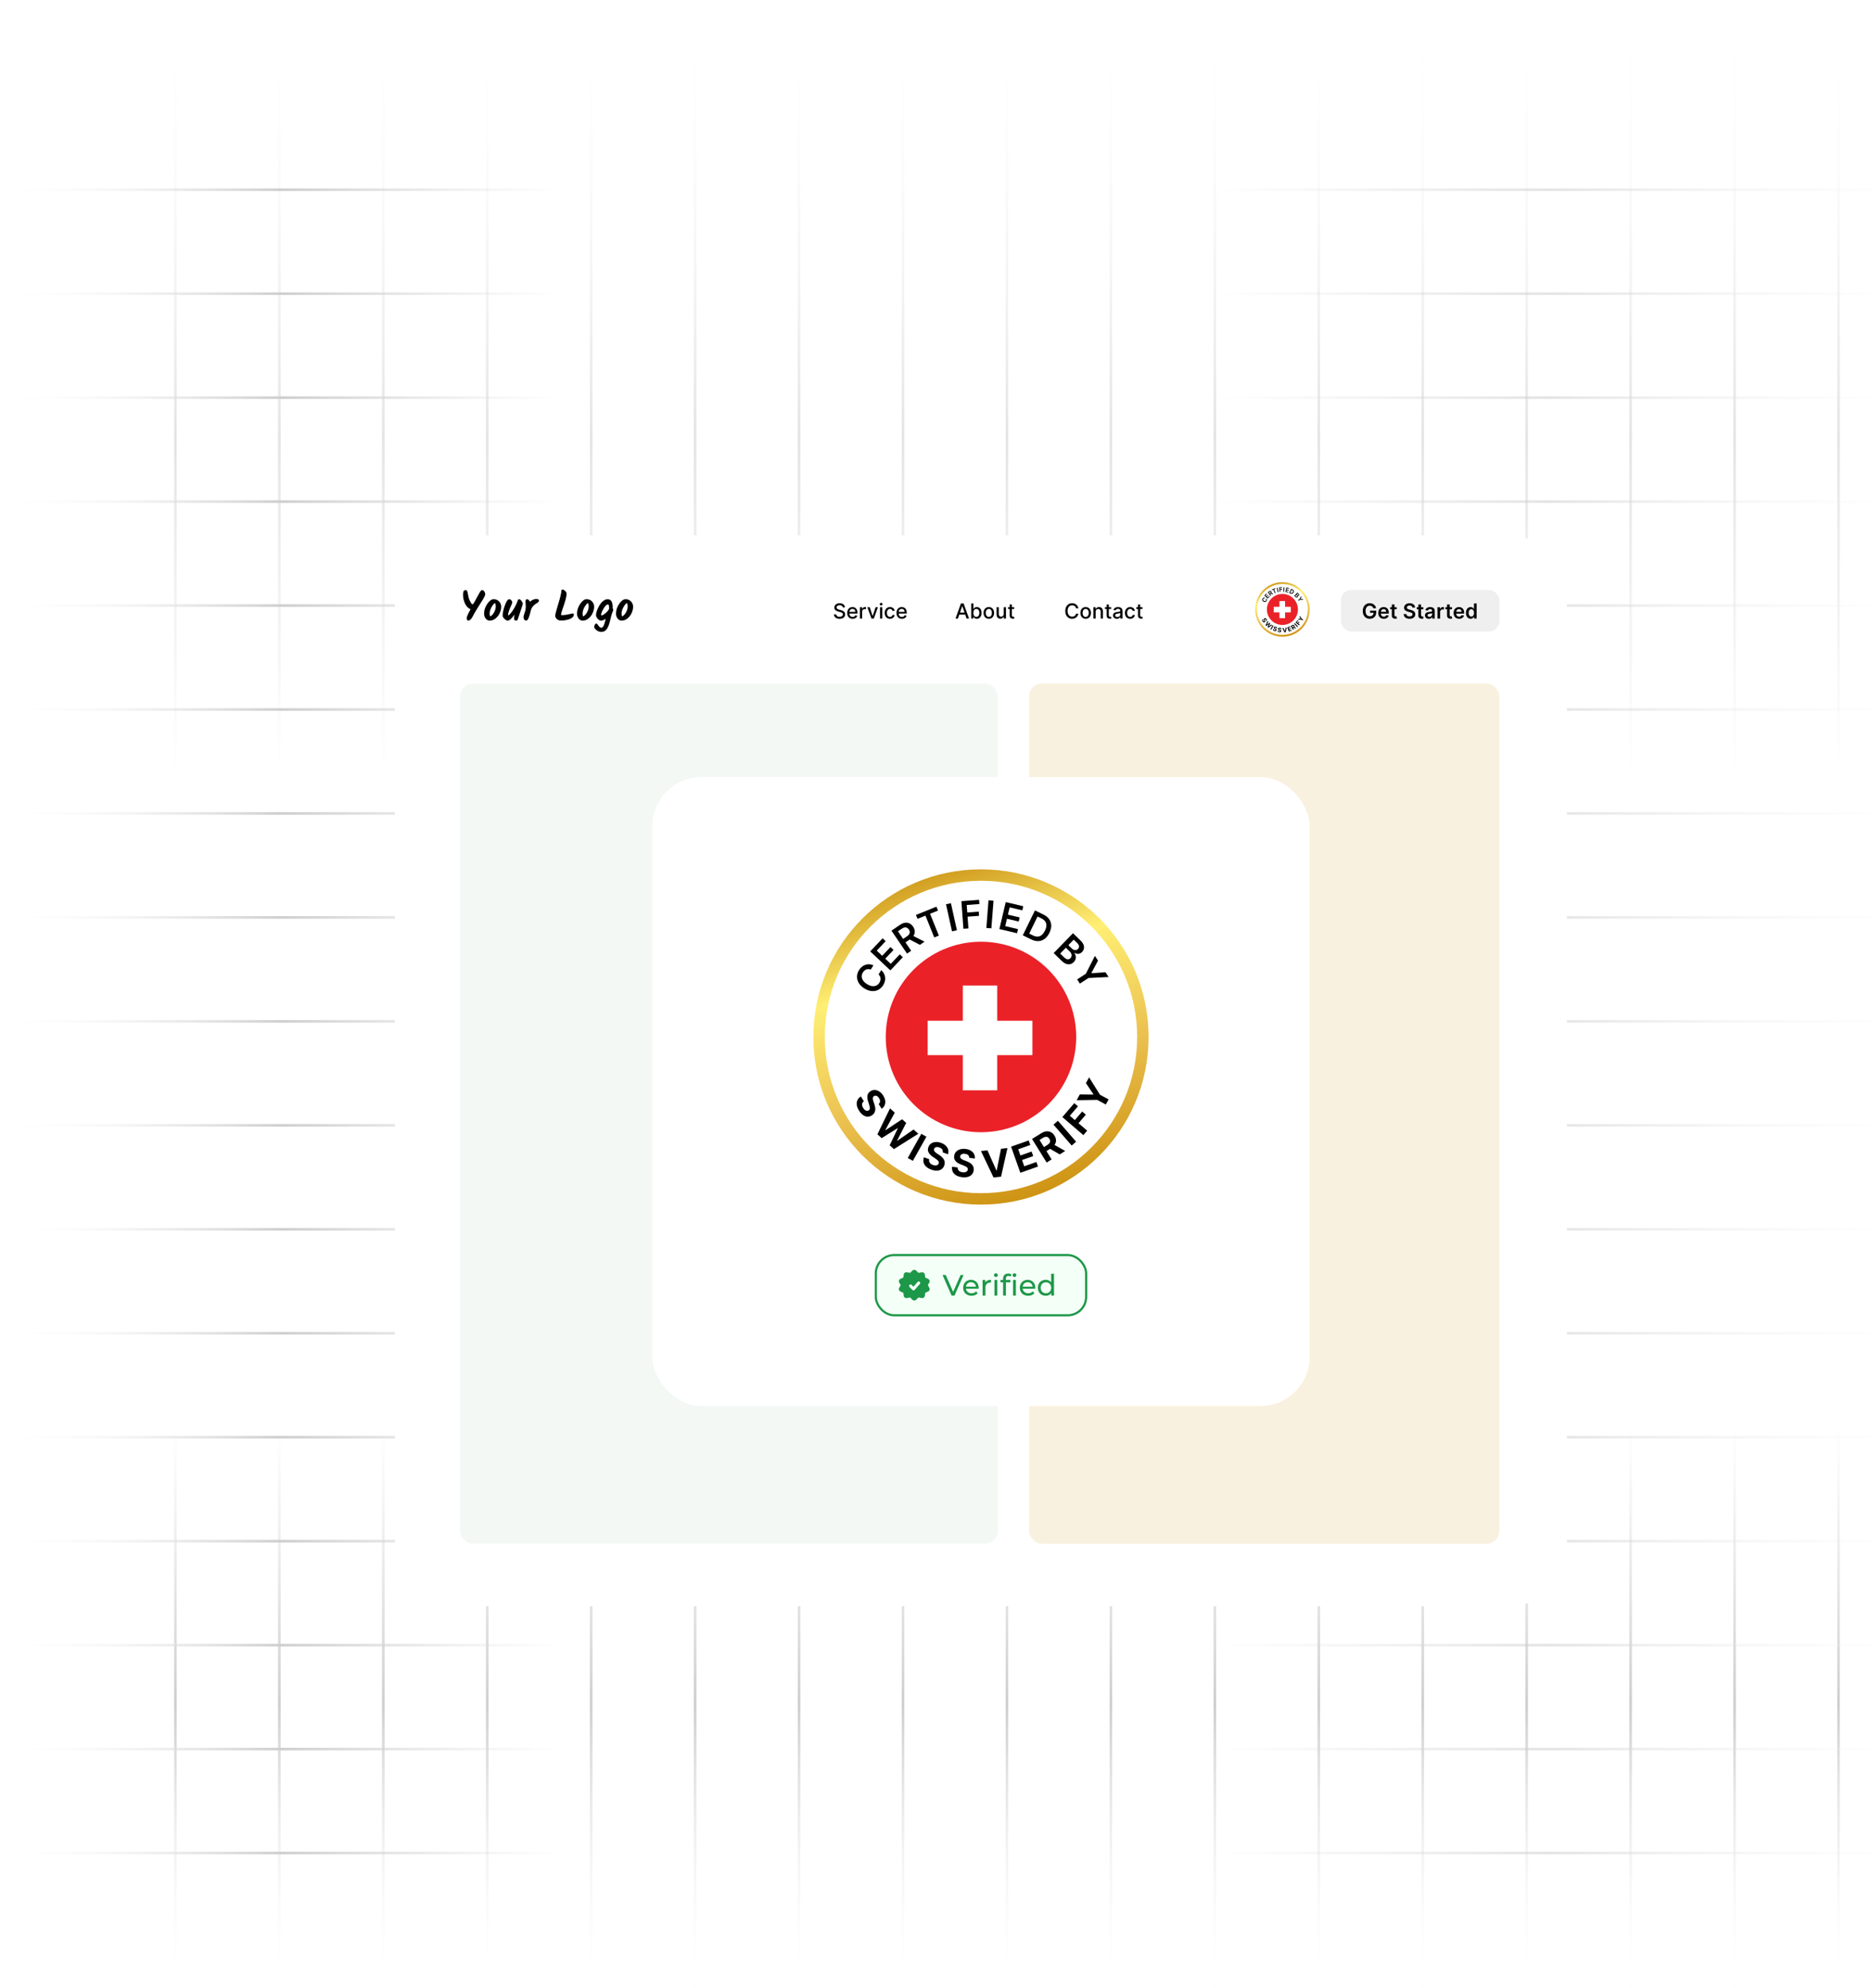 <svg width="720" height="765" viewBox="0 0 720 765" fill="none" xmlns="http://www.w3.org/2000/svg">
<g clip-path="url(#clip0_384_519)">
<line x1="67.5" y1="2.18557e-08" x2="67.5" y2="863" stroke="url(#paint0_linear_384_519)"/>
<line x1="107.5" y1="2.18557e-08" x2="107.5" y2="863" stroke="url(#paint1_linear_384_519)"/>
<line x1="147.5" y1="2.18557e-08" x2="147.5" y2="863" stroke="url(#paint2_linear_384_519)"/>
<line x1="187.5" y1="2.18557e-08" x2="187.5" y2="863" stroke="url(#paint3_linear_384_519)"/>
<line x1="227.5" y1="2.18557e-08" x2="227.5" y2="863" stroke="url(#paint4_linear_384_519)"/>
<line x1="267.5" y1="2.18557e-08" x2="267.5" y2="863" stroke="url(#paint5_linear_384_519)"/>
<line x1="307.5" y1="2.18557e-08" x2="307.5" y2="863" stroke="url(#paint6_linear_384_519)"/>
<line x1="347.5" y1="2.18557e-08" x2="347.5" y2="863" stroke="url(#paint7_linear_384_519)"/>
<line x1="387.5" y1="2.18557e-08" x2="387.5" y2="863" stroke="url(#paint8_linear_384_519)"/>
<line x1="427.5" y1="2.18557e-08" x2="427.5" y2="863" stroke="url(#paint9_linear_384_519)"/>
<line x1="467.5" y1="2.18557e-08" x2="467.5" y2="863" stroke="url(#paint10_linear_384_519)"/>
<line x1="507.501" y1="2.18557e-08" x2="507.501" y2="863" stroke="url(#paint11_linear_384_519)"/>
<line x1="547.501" y1="2.18557e-08" x2="547.501" y2="863" stroke="url(#paint12_linear_384_519)"/>
<line x1="587.501" y1="2.18557e-08" x2="587.501" y2="863" stroke="url(#paint13_linear_384_519)"/>
<line x1="627.501" y1="2.18557e-08" x2="627.501" y2="863" stroke="url(#paint14_linear_384_519)"/>
<line x1="667.501" y1="2.18557e-08" x2="667.501" y2="863" stroke="url(#paint15_linear_384_519)"/>
<line x1="707.501" y1="2.18557e-08" x2="707.501" y2="863" stroke="url(#paint16_linear_384_519)"/>
<line x1="764" y1="73" x2="-99" y2="73" stroke="url(#paint17_linear_384_519)"/>
<line x1="764" y1="113" x2="-99" y2="113" stroke="url(#paint18_linear_384_519)"/>
<line x1="764" y1="153" x2="-99" y2="153" stroke="url(#paint19_linear_384_519)"/>
<line x1="764" y1="193" x2="-99" y2="193" stroke="url(#paint20_linear_384_519)"/>
<line x1="764" y1="233" x2="-99" y2="233" stroke="url(#paint21_linear_384_519)"/>
<line x1="764" y1="273" x2="-99" y2="273" stroke="url(#paint22_linear_384_519)"/>
<line x1="764" y1="313" x2="-99" y2="313" stroke="url(#paint23_linear_384_519)"/>
<line x1="764" y1="353" x2="-99" y2="353" stroke="url(#paint24_linear_384_519)"/>
<line x1="764" y1="393" x2="-99" y2="393" stroke="url(#paint25_linear_384_519)"/>
<line x1="764" y1="433" x2="-99" y2="433" stroke="url(#paint26_linear_384_519)"/>
<line x1="764" y1="473" x2="-99" y2="473" stroke="url(#paint27_linear_384_519)"/>
<line x1="764" y1="513" x2="-99" y2="513" stroke="url(#paint28_linear_384_519)"/>
<line x1="764" y1="553" x2="-99" y2="553" stroke="url(#paint29_linear_384_519)"/>
<line x1="764" y1="593.001" x2="-99" y2="593.001" stroke="url(#paint30_linear_384_519)"/>
<line x1="764" y1="633.001" x2="-99" y2="633.001" stroke="url(#paint31_linear_384_519)"/>
<line x1="764" y1="673.001" x2="-99" y2="673.001" stroke="url(#paint32_linear_384_519)"/>
<line x1="764" y1="713.001" x2="-99" y2="713.001" stroke="url(#paint33_linear_384_519)"/>
<g filter="url(#filter0_d_384_519)">
<rect x="152" y="202" width="451" height="412" rx="22" fill="white"/>
<rect x="177" y="259" width="207" height="331" rx="5" fill="#F3F8F5"/>
<rect x="396" y="259" width="181" height="331" rx="5" fill="#F9F1DF"/>
<rect x="251" y="295" width="253" height="242" rx="19" fill="white"/>
<path d="M442 395C442 430.622 413.122 459.5 377.5 459.5C341.878 459.5 313 430.622 313 395C313 359.378 341.878 330.5 377.5 330.5C413.122 330.5 442 359.378 442 395Z" fill="white"/>
<path d="M442 395C442 430.622 413.122 459.5 377.5 459.5C341.878 459.5 313 430.622 313 395C313 359.378 341.878 330.5 377.5 330.5C413.122 330.5 442 359.378 442 395Z" fill="url(#paint34_linear_384_519)"/>
<path d="M437.603 395C437.603 428.194 410.694 455.103 377.5 455.103C344.307 455.103 317.398 428.194 317.398 395C317.398 361.807 344.307 334.898 377.5 334.898C410.694 334.898 437.603 361.807 437.603 395Z" fill="white"/>
<path d="M414.147 395.001C414.147 415.241 397.74 431.649 377.5 431.649C357.26 431.649 340.852 415.241 340.852 395.001C340.852 374.761 357.26 358.353 377.5 358.353C397.74 358.353 414.147 374.761 414.147 395.001Z" fill="#EB2128"/>
<path fill-rule="evenodd" clip-rule="evenodd" d="M383.75 375.211H370.518V388.751L356.978 388.751L356.978 401.983H370.518V415.523H383.75V401.983H397.29V388.751L383.75 388.751V375.211Z" fill="white"/>
<path d="M342.637 369.389L334.883 362.073L339.641 357.029L340.819 358.14L337.386 361.779L339.491 363.765L342.678 360.388L343.855 361.499L340.668 364.876L342.785 366.874L346.247 363.205L347.424 364.316L342.637 369.389Z" fill="black"/>
<path d="M336.108 367.422L335.086 369.08C334.785 368.959 334.49 368.898 334.202 368.896C333.911 368.891 333.633 368.938 333.369 369.036C333.105 369.134 332.861 369.281 332.638 369.478C332.414 369.67 332.216 369.905 332.044 370.182C331.74 370.676 331.595 371.189 331.608 371.724C331.618 372.256 331.794 372.776 332.137 373.285C332.476 373.792 332.987 374.256 333.67 374.677C334.364 375.105 335.015 375.358 335.624 375.436C336.231 375.509 336.773 375.431 337.248 375.202C337.722 374.969 338.111 374.607 338.413 374.117C338.581 373.845 338.702 373.569 338.777 373.289C338.851 373.004 338.875 372.723 338.85 372.447C338.826 372.167 338.751 371.899 338.625 371.641C338.5 371.381 338.32 371.144 338.085 370.93L339.116 369.278C339.509 369.606 339.831 369.99 340.081 370.43C340.334 370.867 340.503 371.34 340.588 371.849C340.671 372.357 340.656 372.882 340.546 373.426C340.432 373.967 340.208 374.508 339.875 375.049C339.383 375.846 338.759 376.444 338.004 376.843C337.248 377.241 336.411 377.406 335.492 377.336C334.572 377.266 333.625 376.931 332.65 376.33C331.673 375.727 330.949 375.03 330.479 374.238C330.006 373.445 329.778 372.621 329.795 371.767C329.812 370.913 330.064 370.091 330.553 369.299C330.864 368.794 331.225 368.368 331.634 368.021C332.044 367.675 332.491 367.416 332.975 367.246C333.456 367.074 333.962 367 334.493 367.026C335.022 367.047 335.561 367.179 336.108 367.422Z" fill="black"/>
<path d="M349.038 362.914L343.052 354.092L346.36 351.847C347.038 351.388 347.687 351.12 348.306 351.043C348.928 350.965 349.501 351.058 350.025 351.324C350.55 351.584 351.003 351.996 351.385 352.559C351.769 353.124 351.982 353.697 352.023 354.277C352.065 354.853 351.931 355.411 351.619 355.954C351.306 356.494 350.811 356.993 350.133 357.453L347.777 359.052L346.876 357.725L349.017 356.273C349.414 356.004 349.701 355.729 349.88 355.448C350.056 355.165 350.133 354.876 350.109 354.582C350.087 354.283 349.969 353.976 349.757 353.663C349.544 353.35 349.301 353.125 349.028 352.988C348.752 352.848 348.449 352.806 348.119 352.863C347.786 352.916 347.42 353.079 347.021 353.349L345.556 354.343L350.637 361.83L349.038 362.914ZM350.883 355.824L355.78 358.34L353.996 359.55L349.139 357.008L350.883 355.824Z" fill="black"/>
<path d="M353.077 349.544L352.473 348.042L360.363 344.865L360.968 346.367L357.911 347.598L361.288 355.985L359.511 356.701L356.134 348.313L353.077 349.544Z" fill="black"/>
<path d="M365.936 343.528L368.237 353.938L366.352 354.355L364.05 343.945L365.936 343.528Z" fill="black"/>
<path d="M370.741 353.37L369.968 342.737L376.78 342.241L376.897 343.856L372.012 344.211L372.222 347.098L376.64 346.777L376.757 348.392L372.339 348.713L372.667 353.23L370.741 353.37Z" fill="black"/>
<path d="M382.328 342.57L381.5 353.199L379.574 353.049L380.403 342.42L382.328 342.57Z" fill="black"/>
<path d="M384.581 353.481L387.029 343.104L393.777 344.696L393.406 346.272L388.537 345.124L387.872 347.941L392.392 349.006L392.02 350.582L387.501 349.516L386.833 352.349L391.742 353.506L391.371 355.082L384.581 353.481Z" fill="black"/>
<path d="M396.837 357.466L393.591 355.879L398.274 346.301L401.585 347.92C402.536 348.385 403.259 348.976 403.754 349.693C404.254 350.409 404.514 351.214 404.533 352.108C404.551 353.002 404.318 353.946 403.831 354.94C403.344 355.938 402.739 356.705 402.017 357.24C401.299 357.778 400.498 358.068 399.615 358.112C398.736 358.157 397.81 357.941 396.837 357.466ZM396.06 355.226L397.487 355.923C398.154 356.25 398.77 356.4 399.335 356.375C399.901 356.347 400.415 356.144 400.877 355.768C401.341 355.388 401.752 354.832 402.11 354.099C402.469 353.366 402.654 352.703 402.665 352.11C402.679 351.514 402.524 350.989 402.202 350.534C401.884 350.077 401.401 349.69 400.753 349.373L399.275 348.651L396.06 355.226Z" fill="black"/>
<path d="M405.481 362.717L412.91 355.07L415.837 357.914C416.39 358.451 416.765 358.984 416.961 359.514C417.163 360.044 417.209 360.546 417.101 361.021C416.995 361.499 416.758 361.927 416.391 362.305C416.088 362.617 415.77 362.825 415.435 362.93C415.103 363.033 414.769 363.055 414.435 362.996C414.1 362.937 413.779 362.817 413.472 362.635L413.4 362.709C413.657 362.988 413.836 363.324 413.937 363.718C414.043 364.111 414.043 364.522 413.936 364.951C413.83 365.379 413.588 365.788 413.211 366.176C412.826 366.572 412.384 366.835 411.886 366.965C411.389 367.092 410.86 367.059 410.298 366.866C409.735 366.673 409.162 366.292 408.577 365.724L405.481 362.717ZM407.991 362.905L409.481 364.353C409.984 364.841 410.439 365.097 410.847 365.121C411.259 365.144 411.613 365.004 411.908 364.7C412.128 364.474 412.27 364.215 412.335 363.925C412.402 363.632 412.383 363.333 412.278 363.027C412.175 362.72 411.981 362.427 411.695 362.149L410.167 360.665L407.991 362.905ZM411.136 359.668L412.506 360.999C412.745 361.232 413.003 361.397 413.279 361.496C413.558 361.593 413.831 361.613 414.097 361.558C414.369 361.503 414.614 361.363 414.831 361.139C415.119 360.843 415.251 360.497 415.229 360.102C415.208 359.71 414.994 359.315 414.586 358.919L413.185 357.559L411.136 359.668Z" fill="black"/>
<path d="M421.351 363.8L422.535 365.632L419.993 370.383L420.049 370.471L425.426 370.098L426.611 371.93L418.892 372.304L415.553 374.465L414.506 372.848L417.846 370.687L421.351 363.8Z" fill="black"/>
<path d="M338.126 420.797C338.459 420.537 338.639 420.212 338.667 419.821C338.695 419.43 338.565 419.005 338.276 418.548C338.08 418.236 337.87 418.002 337.647 417.843C337.426 417.682 337.204 417.593 336.979 417.575C336.756 417.56 336.548 417.613 336.354 417.735C336.189 417.831 336.069 417.954 335.995 418.103C335.923 418.256 335.885 418.426 335.88 418.613C335.878 418.799 335.9 418.999 335.944 419.213C335.992 419.425 336.056 419.643 336.136 419.867L336.453 420.8C336.614 421.249 336.724 421.684 336.785 422.105C336.845 422.526 336.845 422.925 336.782 423.301C336.72 423.677 336.585 424.022 336.378 424.338C336.173 424.656 335.883 424.935 335.509 425.175C334.956 425.521 334.388 425.682 333.807 425.658C333.231 425.636 332.667 425.434 332.114 425.053C331.566 424.672 331.061 424.115 330.597 423.381C330.138 422.654 329.85 421.949 329.732 421.268C329.616 420.591 329.681 419.963 329.928 419.384C330.179 418.807 330.624 418.307 331.264 417.882L332.428 419.727C332.138 419.938 331.941 420.184 331.834 420.465C331.733 420.746 331.713 421.048 331.773 421.372C331.838 421.696 331.974 422.022 332.182 422.351C332.385 422.674 332.609 422.924 332.853 423.103C333.099 423.284 333.347 423.388 333.598 423.415C333.848 423.441 334.082 423.386 334.299 423.249C334.502 423.121 334.634 422.953 334.696 422.746C334.76 422.541 334.768 422.294 334.721 422.004C334.675 421.717 334.588 421.384 334.46 421.005L334.087 419.868C333.792 418.991 333.702 418.209 333.817 417.52C333.933 416.832 334.325 416.279 334.993 415.861C335.537 415.514 336.105 415.358 336.698 415.394C337.293 415.433 337.868 415.639 338.423 416.011C338.978 416.383 339.463 416.898 339.878 417.555C340.3 418.224 340.554 418.88 340.64 419.524C340.728 420.17 340.656 420.761 340.424 421.298C340.192 421.834 339.81 422.276 339.279 422.624L338.126 420.797Z" fill="black"/>
<path d="M337.644 432.452L342.489 422.478L344.323 424.121L340.692 430.815L340.758 430.874L347.152 426.658L348.722 428.065L345.212 434.889L345.282 434.951L351.551 430.602L353.385 432.246L343.997 438.148L342.361 436.681L345.502 430.136L345.44 430.08L339.28 433.919L337.644 432.452Z" fill="black"/>
<path d="M356.506 433.372L351.287 442.669L349.322 441.566L354.54 432.269L356.506 433.372Z" fill="black"/>
<path d="M362.755 439.384C362.859 438.975 362.802 438.607 362.585 438.281C362.367 437.955 362.004 437.699 361.495 437.515C361.149 437.389 360.839 437.332 360.565 437.344C360.293 437.352 360.062 437.418 359.874 437.542C359.688 437.667 359.556 437.837 359.478 438.052C359.407 438.229 359.387 438.399 359.421 438.563C359.457 438.727 359.531 438.885 359.642 439.036C359.755 439.184 359.894 439.328 360.061 439.47C360.228 439.608 360.413 439.742 360.613 439.87L361.436 440.411C361.838 440.668 362.192 440.944 362.498 441.239C362.804 441.535 363.048 441.85 363.229 442.185C363.41 442.521 363.516 442.876 363.546 443.252C363.579 443.63 363.521 444.028 363.373 444.447C363.147 445.059 362.798 445.534 362.325 445.872C361.856 446.208 361.287 446.394 360.616 446.432C359.95 446.467 359.209 446.337 358.393 446.042C357.584 445.748 356.924 445.369 356.414 444.903C355.906 444.439 355.573 443.903 355.413 443.295C355.258 442.685 355.302 442.016 355.547 441.289L357.598 442.033C357.499 442.377 357.494 442.692 357.582 442.979C357.674 443.264 357.843 443.515 358.089 443.733C358.339 443.949 358.647 444.124 359.013 444.256C359.371 444.386 359.702 444.447 360.004 444.438C360.309 444.431 360.569 444.361 360.783 444.228C360.998 444.095 361.149 443.908 361.236 443.667C361.318 443.442 361.319 443.228 361.241 443.026C361.166 442.826 361.021 442.625 360.806 442.425C360.593 442.227 360.321 442.017 359.987 441.797L358.995 441.127C358.224 440.615 357.674 440.052 357.343 439.437C357.012 438.823 356.982 438.146 357.254 437.406C357.47 436.798 357.824 436.327 358.315 435.991C358.809 435.657 359.389 435.467 360.055 435.421C360.722 435.374 361.421 435.483 362.151 435.748C362.895 436.018 363.498 436.381 363.961 436.836C364.427 437.293 364.732 437.804 364.878 438.37C365.023 438.936 364.993 439.519 364.786 440.12L362.755 439.384Z" fill="black"/>
<path d="M372.986 441.498C372.998 441.076 372.862 440.73 372.578 440.459C372.295 440.188 371.884 440.019 371.347 439.95C370.982 439.903 370.668 439.915 370.403 439.987C370.139 440.054 369.928 440.169 369.771 440.331C369.618 440.493 369.526 440.688 369.497 440.915C369.466 441.104 369.484 441.274 369.553 441.426C369.624 441.579 369.731 441.716 369.872 441.84C370.014 441.959 370.182 442.07 370.376 442.172C370.569 442.27 370.778 442.359 371.002 442.441L371.924 442.789C372.372 442.951 372.777 443.143 373.141 443.365C373.505 443.586 373.811 443.841 374.062 444.128C374.312 444.415 374.492 444.739 374.604 445.1C374.719 445.461 374.749 445.862 374.697 446.303C374.61 446.95 374.373 447.49 373.986 447.923C373.602 448.353 373.087 448.66 372.441 448.843C371.798 449.024 371.047 449.059 370.186 448.949C369.332 448.84 368.606 448.614 368.006 448.271C367.409 447.929 366.966 447.479 366.677 446.92C366.392 446.359 366.29 445.697 366.37 444.934L368.533 445.211C368.512 445.568 368.576 445.877 368.724 446.138C368.877 446.395 369.097 446.604 369.385 446.763C369.676 446.919 370.014 447.022 370.4 447.071C370.779 447.119 371.114 447.106 371.407 447.032C371.704 446.958 371.942 446.833 372.122 446.656C372.302 446.48 372.408 446.264 372.441 446.009C372.471 445.772 372.426 445.563 372.306 445.383C372.189 445.204 372.003 445.04 371.749 444.892C371.499 444.745 371.186 444.6 370.813 444.458L369.698 444.021C368.834 443.691 368.174 443.261 367.716 442.734C367.259 442.207 367.082 441.553 367.185 440.772C367.264 440.131 367.506 439.593 367.911 439.159C368.32 438.725 368.844 438.412 369.485 438.221C370.125 438.03 370.831 437.984 371.602 438.083C372.386 438.183 373.054 438.405 373.605 438.748C374.16 439.092 374.57 439.524 374.836 440.044C375.101 440.565 375.199 441.14 375.129 441.772L372.986 441.498Z" fill="black"/>
<path d="M379.983 438.613L383.447 446.375L383.546 446.363L385.208 438.026L387.691 437.747L385.228 448.752L382.341 449.076L377.495 438.892L379.983 438.613Z" fill="black"/>
<path d="M392.647 447.254L389.09 437.204L395.862 434.807L396.482 436.559L391.835 438.203L392.683 440.598L396.981 439.077L397.601 440.829L393.303 442.35L394.152 444.75L398.819 443.098L399.439 444.85L392.647 447.254Z" fill="black"/>
<path d="M402.768 443.304L397.145 434.247L400.718 432.028C401.402 431.604 402.062 431.364 402.697 431.308C403.334 431.248 403.917 431.361 404.447 431.649C404.978 431.932 405.43 432.373 405.801 432.971C406.175 433.573 406.366 434.171 406.376 434.765C406.384 435.357 406.213 435.921 405.863 436.456C405.517 436.99 404.995 437.473 404.3 437.905L401.907 439.391L400.951 437.852L403.034 436.558C403.4 436.331 403.673 436.093 403.852 435.842C404.032 435.592 404.118 435.33 404.112 435.056C404.108 434.781 404.014 434.494 403.829 434.196C403.642 433.895 403.424 433.679 403.175 433.548C402.929 433.415 402.651 433.371 402.34 433.417C402.031 433.458 401.692 433.593 401.323 433.822L400.032 434.624L404.683 442.115L402.768 443.304ZM405.101 436.146L409.911 438.87L407.797 440.182L403.035 437.428L405.101 436.146Z" fill="black"/>
<path d="M407.105 427.25L414.106 435.291L412.405 436.771L405.405 428.73L407.105 427.25Z" fill="black"/>
<path d="M416.905 432.763L408.814 425.821L413.41 420.464L414.82 421.674L411.692 425.32L413.62 426.974L416.443 423.683L417.854 424.893L415.03 428.185L418.373 431.052L416.905 432.763Z" fill="black"/>
<path d="M414.319 419.333L415.522 417.113L420.717 417.164L420.767 417.072L417.889 412.747L419.092 410.527L423.298 417.23L426.612 419.026L425.545 420.994L422.232 419.198L414.319 419.333Z" fill="black"/>
<rect x="337.028" y="478.917" width="80.945" height="23.167" rx="7.083" fill="#F3FFF7"/>
<rect x="337.028" y="478.917" width="80.945" height="23.167" rx="7.083" stroke="#1D9748" stroke-width="0.833"/>
<path fill-rule="evenodd" clip-rule="evenodd" d="M352.551 484.875C352.157 484.474 351.511 484.474 351.117 484.875L350.285 485.722C350.252 485.756 350.204 485.771 350.157 485.763L348.959 485.542C348.393 485.438 347.855 485.83 347.781 486.401L347.639 487.493C347.633 487.543 347.601 487.585 347.555 487.606L346.504 488.073C345.957 488.315 345.742 488.979 346.043 489.496L346.585 490.428C346.611 490.473 346.611 490.528 346.585 490.572L346.043 491.504C345.742 492.021 345.957 492.685 346.504 492.928L347.555 493.395C347.601 493.415 347.633 493.458 347.639 493.507L347.781 494.599C347.855 495.171 348.393 495.563 348.959 495.458L350.157 495.237C350.204 495.229 350.252 495.244 350.285 495.278L351.117 496.125C351.511 496.526 352.157 496.526 352.551 496.125L353.382 495.278C353.416 495.244 353.464 495.229 353.511 495.237L354.708 495.458C355.275 495.563 355.813 495.171 355.887 494.599L356.028 493.507C356.035 493.458 356.067 493.415 356.112 493.395L357.164 492.928C357.711 492.685 357.926 492.021 357.625 491.504L357.082 490.572C357.056 490.528 357.056 490.473 357.082 490.428L357.625 489.496C357.926 488.979 357.711 488.315 357.164 488.073L356.112 487.606C356.067 487.585 356.035 487.543 356.028 487.493L355.887 486.401C355.813 485.83 355.275 485.438 354.708 485.542L353.511 485.763C353.464 485.771 353.416 485.756 353.382 485.722L352.551 484.875ZM353.988 490.017C354.196 489.778 354.172 489.416 353.934 489.207C353.695 488.998 353.332 489.022 353.124 489.261L351.518 491.095L350.804 490.381C350.58 490.157 350.216 490.157 349.992 490.381C349.768 490.605 349.768 490.969 349.992 491.193L351.14 492.341C351.253 492.453 351.407 492.514 351.565 492.509C351.724 492.504 351.874 492.433 351.978 492.313L353.988 490.017Z" fill="#1D9748"/>
<path d="M366.786 493.085L369.662 486.575H370.794L367.319 494.5H366.198L362.711 486.575H363.934L366.786 493.085ZM376.615 491.534C376.615 491.625 376.604 491.76 376.593 491.862H371.725C371.861 492.915 372.71 493.617 373.898 493.617C374.6 493.617 375.189 493.379 375.631 492.892L376.231 493.594C375.687 494.228 374.861 494.568 373.864 494.568C371.929 494.568 370.638 493.289 370.638 491.5C370.638 489.723 371.917 488.443 373.649 488.443C375.381 488.443 376.615 489.689 376.615 491.534ZM373.649 489.36C372.608 489.36 371.838 490.062 371.725 491.081H375.574C375.461 490.074 374.702 489.36 373.649 489.36ZM379.166 488.5V489.508C379.551 488.806 380.298 488.443 381.351 488.443V489.496C381.26 489.485 381.181 489.485 381.102 489.485C379.936 489.485 379.211 490.198 379.211 491.511V494.5H378.125V488.5H379.166ZM383.234 487.345C382.815 487.345 382.498 487.04 382.498 486.643C382.498 486.247 382.815 485.93 383.234 485.93C383.653 485.93 383.97 486.236 383.97 486.621C383.97 487.028 383.664 487.345 383.234 487.345ZM383.777 494.5H382.69V488.5H383.777V494.5ZM390.392 487.345C389.973 487.345 389.656 487.04 389.656 486.643C389.656 486.247 389.973 485.93 390.392 485.93C390.811 485.93 391.128 486.236 391.128 486.621C391.128 487.028 390.822 487.345 390.392 487.345ZM386.011 488.5V487.968C386.011 486.802 386.713 486.032 387.992 486.032C388.456 486.032 388.909 486.145 389.215 486.383L388.886 487.209C388.66 487.04 388.365 486.926 388.048 486.926C387.403 486.926 387.075 487.289 387.075 487.979V488.5H388.818V489.394H387.098V494.5H386.011V489.394H384.992V488.5H386.011ZM390.935 494.5H389.848V488.5H390.935V494.5ZM398.428 491.534C398.428 491.625 398.416 491.76 398.405 491.862H393.537C393.673 492.915 394.522 493.617 395.711 493.617C396.413 493.617 397.001 493.379 397.443 492.892L398.043 493.594C397.499 494.228 396.673 494.568 395.677 494.568C393.741 494.568 392.45 493.289 392.45 491.5C392.45 489.723 393.73 488.443 395.462 488.443C397.194 488.443 398.428 489.689 398.428 491.534ZM395.462 489.36C394.42 489.36 393.65 490.062 393.537 491.081H397.386C397.273 490.074 396.515 489.36 395.462 489.36ZM404.51 489.406V486.1H405.597V494.5H404.556V493.549C404.069 494.228 403.299 494.568 402.416 494.568C400.661 494.568 399.382 493.334 399.382 491.5C399.382 489.666 400.661 488.443 402.416 488.443C403.265 488.443 404.012 488.76 404.51 489.406ZM402.507 493.617C403.65 493.617 404.522 492.779 404.522 491.5C404.522 490.221 403.65 489.394 402.507 489.394C401.352 489.394 400.48 490.221 400.48 491.5C400.48 492.779 401.352 493.617 402.507 493.617Z" fill="#1D9748"/>
<path d="M503.998 230.499C503.998 236.297 499.297 240.998 493.499 240.998C487.7 240.998 483 236.297 483 230.499C483 224.7 487.7 220 493.499 220C499.297 220 503.998 224.7 503.998 230.499Z" fill="white"/>
<path d="M503.998 230.499C503.998 236.297 499.297 240.998 493.499 240.998C487.7 240.998 483 236.297 483 230.499C483 224.7 487.7 220 493.499 220C499.297 220 503.998 224.7 503.998 230.499Z" fill="url(#paint35_linear_384_519)"/>
<path d="M503.282 230.499C503.282 235.902 498.902 240.282 493.499 240.282C488.096 240.282 483.716 235.902 483.716 230.499C483.716 225.096 488.096 220.716 493.499 220.716C498.902 220.716 503.282 225.096 503.282 230.499Z" fill="white"/>
<path d="M499.464 230.499C499.464 233.793 496.793 236.464 493.499 236.464C490.204 236.464 487.533 233.793 487.533 230.499C487.533 227.204 490.204 224.534 493.499 224.534C496.793 224.534 499.464 227.204 499.464 230.499Z" fill="#EB2128"/>
<path fill-rule="evenodd" clip-rule="evenodd" d="M494.516 227.278H492.362V229.482L490.158 229.482L490.158 231.635H492.362V233.839H494.516V231.635H496.72V229.482L494.516 229.482V227.278Z" fill="white"/>
<path d="M487.824 226.33L486.562 225.139L487.336 224.318L487.528 224.499L486.969 225.091L487.312 225.415L487.831 224.865L488.022 225.046L487.504 225.596L487.848 225.921L488.412 225.323L488.603 225.504L487.824 226.33Z" fill="black"/>
<path d="M486.761 226.01L486.595 226.28C486.546 226.26 486.498 226.25 486.451 226.25C486.404 226.249 486.358 226.257 486.315 226.273C486.272 226.289 486.233 226.313 486.196 226.345C486.16 226.376 486.128 226.414 486.1 226.459C486.05 226.54 486.027 226.623 486.029 226.71C486.03 226.797 486.059 226.881 486.115 226.964C486.17 227.047 486.253 227.122 486.364 227.191C486.477 227.261 486.583 227.302 486.682 227.314C486.781 227.326 486.869 227.314 486.947 227.276C487.024 227.238 487.087 227.179 487.136 227.1C487.164 227.055 487.183 227.01 487.196 226.965C487.208 226.919 487.212 226.873 487.207 226.828C487.204 226.782 487.191 226.739 487.171 226.697C487.151 226.654 487.121 226.616 487.083 226.581L487.251 226.312C487.315 226.365 487.367 226.428 487.408 226.5C487.449 226.571 487.477 226.648 487.49 226.731C487.504 226.813 487.502 226.899 487.483 226.987C487.465 227.075 487.429 227.163 487.374 227.251C487.294 227.381 487.193 227.478 487.07 227.543C486.947 227.608 486.811 227.635 486.661 227.624C486.511 227.612 486.357 227.558 486.198 227.46C486.039 227.362 485.922 227.248 485.845 227.119C485.768 226.99 485.731 226.856 485.734 226.717C485.736 226.578 485.778 226.444 485.857 226.316C485.908 226.233 485.966 226.164 486.033 226.108C486.1 226.051 486.172 226.009 486.251 225.981C486.33 225.953 486.412 225.941 486.498 225.946C486.585 225.949 486.672 225.97 486.761 226.01Z" fill="black"/>
<path d="M488.866 225.276L487.892 223.84L488.43 223.475C488.54 223.4 488.646 223.356 488.747 223.344C488.848 223.331 488.941 223.346 489.026 223.389C489.112 223.432 489.186 223.499 489.248 223.59C489.31 223.683 489.345 223.776 489.352 223.87C489.359 223.964 489.337 224.055 489.286 224.143C489.235 224.231 489.154 224.312 489.044 224.387L488.661 224.647L488.514 224.431L488.862 224.195C488.927 224.151 488.974 224.106 489.003 224.061C489.032 224.015 489.044 223.968 489.04 223.92C489.037 223.871 489.017 223.821 488.983 223.77C488.948 223.719 488.909 223.683 488.864 223.66C488.819 223.638 488.77 223.631 488.716 223.64C488.662 223.649 488.603 223.675 488.538 223.719L488.299 223.881L489.126 225.099L488.866 225.276ZM489.166 224.122L489.963 224.531L489.673 224.728L488.882 224.315L489.166 224.122Z" fill="black"/>
<path d="M489.523 223.1L489.425 222.855L490.709 222.338L490.808 222.583L490.31 222.783L490.86 224.148L490.571 224.265L490.021 222.9L489.523 223.1Z" fill="black"/>
<path d="M491.616 222.121L491.991 223.815L491.684 223.883L491.31 222.188L491.616 222.121Z" fill="black"/>
<path d="M492.399 223.722L492.273 221.992L493.382 221.911L493.401 222.174L492.606 222.232L492.64 222.702L493.359 222.649L493.378 222.912L492.659 222.964L492.712 223.7L492.399 223.722Z" fill="black"/>
<path d="M494.285 221.965L494.15 223.695L493.837 223.67L493.971 221.94L494.285 221.965Z" fill="black"/>
<path d="M494.652 223.741L495.05 222.052L496.148 222.311L496.088 222.567L495.295 222.38L495.187 222.839L495.923 223.012L495.862 223.269L495.127 223.095L495.018 223.556L495.817 223.745L495.757 224.001L494.652 223.741Z" fill="black"/>
<path d="M496.646 224.389L496.118 224.131L496.88 222.572L497.419 222.836C497.574 222.911 497.692 223.007 497.772 223.124C497.854 223.241 497.896 223.372 497.899 223.517C497.902 223.663 497.864 223.816 497.785 223.978C497.705 224.141 497.607 224.265 497.49 224.353C497.373 224.44 497.242 224.487 497.099 224.494C496.956 224.502 496.805 224.467 496.646 224.389ZM496.52 224.025L496.752 224.138C496.861 224.191 496.961 224.216 497.053 224.212C497.145 224.207 497.229 224.174 497.304 224.113C497.38 224.051 497.446 223.96 497.505 223.841C497.563 223.722 497.593 223.614 497.595 223.518C497.597 223.421 497.572 223.335 497.52 223.261C497.468 223.187 497.389 223.124 497.284 223.072L497.043 222.954L496.52 224.025Z" fill="black"/>
<path d="M498.054 225.244L499.263 224L499.739 224.462C499.829 224.55 499.89 224.637 499.922 224.723C499.955 224.809 499.963 224.891 499.945 224.968C499.928 225.046 499.889 225.116 499.829 225.177C499.78 225.228 499.728 225.262 499.674 225.279C499.62 225.296 499.565 225.299 499.511 225.29C499.456 225.28 499.404 225.26 499.354 225.231L499.343 225.243C499.384 225.288 499.413 225.343 499.43 225.407C499.447 225.471 499.447 225.538 499.43 225.608C499.412 225.677 499.373 225.744 499.312 225.807C499.249 225.872 499.177 225.914 499.096 225.935C499.015 225.956 498.929 225.951 498.838 225.919C498.746 225.888 498.653 225.826 498.557 225.734L498.054 225.244ZM498.462 225.275L498.705 225.51C498.786 225.59 498.861 225.632 498.927 225.635C498.994 225.639 499.052 225.616 499.1 225.567C499.136 225.53 499.159 225.488 499.169 225.441C499.18 225.393 499.177 225.344 499.16 225.295C499.143 225.245 499.112 225.197 499.065 225.152L498.816 224.91L498.462 225.275ZM498.974 224.748L499.197 224.965C499.236 225.002 499.278 225.029 499.323 225.045C499.368 225.061 499.413 225.064 499.456 225.055C499.5 225.046 499.54 225.024 499.575 224.987C499.622 224.939 499.644 224.883 499.64 224.819C499.637 224.755 499.602 224.69 499.536 224.626L499.308 224.405L498.974 224.748Z" fill="black"/>
<path d="M500.637 225.42L500.829 225.718L500.416 226.492L500.425 226.506L501.3 226.445L501.493 226.744L500.236 226.805L499.693 227.156L499.523 226.893L500.066 226.541L500.637 225.42Z" fill="black"/>
<path d="M487.09 234.698C487.144 234.656 487.173 234.603 487.178 234.539C487.183 234.475 487.161 234.406 487.114 234.332C487.082 234.281 487.048 234.243 487.012 234.217C486.976 234.191 486.94 234.176 486.903 234.173C486.867 234.171 486.833 234.18 486.801 234.2C486.775 234.215 486.755 234.235 486.743 234.259C486.731 234.284 486.725 234.312 486.724 234.342C486.724 234.373 486.728 234.405 486.735 234.44C486.743 234.474 486.753 234.51 486.766 234.547L486.818 234.698C486.844 234.771 486.862 234.842 486.872 234.911C486.881 234.979 486.881 235.044 486.871 235.105C486.861 235.167 486.839 235.223 486.805 235.274C486.772 235.326 486.725 235.371 486.664 235.41C486.574 235.467 486.482 235.493 486.387 235.489C486.293 235.485 486.201 235.453 486.111 235.391C486.022 235.329 485.94 235.238 485.865 235.118C485.79 235 485.743 234.885 485.724 234.775C485.705 234.664 485.715 234.562 485.756 234.468C485.796 234.374 485.869 234.292 485.973 234.223L486.162 234.524C486.115 234.558 486.083 234.598 486.066 234.644C486.049 234.69 486.046 234.739 486.056 234.791C486.066 234.844 486.089 234.897 486.122 234.951C486.156 235.003 486.192 235.044 486.232 235.073C486.272 235.103 486.312 235.12 486.353 235.124C486.394 235.128 486.432 235.119 486.467 235.097C486.5 235.076 486.522 235.049 486.532 235.015C486.542 234.982 486.543 234.942 486.536 234.894C486.528 234.848 486.514 234.793 486.493 234.732L486.432 234.547C486.384 234.404 486.37 234.277 486.389 234.165C486.407 234.052 486.471 233.962 486.58 233.895C486.668 233.838 486.761 233.813 486.858 233.818C486.954 233.825 487.048 233.858 487.138 233.919C487.229 233.979 487.308 234.063 487.375 234.17C487.444 234.279 487.485 234.386 487.499 234.491C487.513 234.596 487.502 234.692 487.464 234.779C487.426 234.867 487.364 234.939 487.278 234.995L487.09 234.698Z" fill="black"/>
<path d="M487.011 236.595L487.8 234.972L488.098 235.239L487.507 236.329L487.518 236.338L488.559 235.652L488.814 235.881L488.243 236.992L488.255 237.002L489.275 236.294L489.573 236.562L488.045 237.522L487.779 237.283L488.29 236.218L488.28 236.209L487.278 236.834L487.011 236.595Z" fill="black"/>
<path d="M490.082 236.745L489.232 238.258L488.912 238.078L489.762 236.565L490.082 236.745Z" fill="black"/>
<path d="M491.099 237.723C491.116 237.657 491.106 237.597 491.071 237.544C491.036 237.491 490.976 237.449 490.894 237.419C490.837 237.399 490.787 237.389 490.742 237.391C490.698 237.393 490.66 237.403 490.63 237.423C490.6 237.444 490.578 237.471 490.565 237.506C490.554 237.535 490.551 237.563 490.556 237.59C490.562 237.616 490.574 237.642 490.592 237.667C490.61 237.691 490.633 237.714 490.66 237.737C490.688 237.76 490.717 237.781 490.75 237.802L490.884 237.89C490.949 237.932 491.007 237.977 491.057 238.025C491.107 238.073 491.146 238.125 491.176 238.179C491.205 238.234 491.223 238.292 491.227 238.353C491.233 238.414 491.223 238.479 491.199 238.547C491.163 238.647 491.106 238.724 491.029 238.779C490.952 238.834 490.86 238.864 490.751 238.87C490.642 238.876 490.522 238.855 490.389 238.807C490.257 238.759 490.15 238.697 490.067 238.622C489.984 238.546 489.93 238.459 489.904 238.36C489.878 238.26 489.886 238.152 489.926 238.033L490.259 238.154C490.243 238.21 490.242 238.262 490.257 238.308C490.272 238.355 490.299 238.396 490.339 238.431C490.38 238.466 490.43 238.495 490.49 238.516C490.548 238.537 490.602 238.547 490.651 238.546C490.701 238.545 490.743 238.533 490.778 238.512C490.813 238.49 490.837 238.46 490.852 238.42C490.865 238.384 490.865 238.349 490.852 238.316C490.84 238.283 490.817 238.251 490.781 238.218C490.747 238.186 490.703 238.152 490.648 238.116L490.487 238.007C490.361 237.924 490.272 237.832 490.218 237.732C490.164 237.632 490.159 237.522 490.203 237.401C490.239 237.302 490.296 237.226 490.376 237.171C490.456 237.117 490.551 237.086 490.659 237.078C490.768 237.071 490.882 237.088 491.001 237.131C491.122 237.175 491.22 237.234 491.295 237.309C491.371 237.383 491.421 237.466 491.444 237.558C491.468 237.65 491.463 237.745 491.429 237.843L491.099 237.723Z" fill="black"/>
<path d="M492.764 238.067C492.766 237.999 492.744 237.942 492.698 237.898C492.652 237.854 492.585 237.827 492.497 237.815C492.438 237.808 492.387 237.81 492.344 237.821C492.301 237.832 492.266 237.851 492.241 237.877C492.216 237.904 492.201 237.936 492.196 237.973C492.191 238.003 492.194 238.031 492.205 238.056C492.217 238.081 492.234 238.103 492.257 238.123C492.28 238.143 492.308 238.161 492.339 238.177C492.371 238.193 492.405 238.208 492.441 238.221L492.591 238.278C492.664 238.304 492.73 238.335 492.789 238.371C492.848 238.407 492.898 238.449 492.939 238.495C492.98 238.542 493.009 238.595 493.027 238.654C493.046 238.712 493.051 238.778 493.042 238.85C493.028 238.955 492.99 239.043 492.927 239.113C492.864 239.183 492.78 239.233 492.675 239.263C492.571 239.292 492.448 239.298 492.308 239.28C492.169 239.262 492.051 239.226 491.953 239.17C491.856 239.114 491.784 239.041 491.737 238.95C491.691 238.859 491.674 238.751 491.687 238.627L492.039 238.672C492.036 238.73 492.046 238.78 492.07 238.823C492.095 238.865 492.131 238.898 492.178 238.924C492.225 238.95 492.28 238.966 492.343 238.975C492.405 238.982 492.459 238.98 492.507 238.968C492.555 238.956 492.594 238.936 492.623 238.907C492.653 238.878 492.67 238.843 492.675 238.802C492.68 238.763 492.673 238.729 492.653 238.7C492.634 238.671 492.604 238.644 492.563 238.62C492.522 238.596 492.471 238.572 492.41 238.549L492.229 238.478C492.088 238.424 491.981 238.354 491.906 238.269C491.832 238.183 491.803 238.076 491.82 237.949C491.833 237.845 491.872 237.757 491.938 237.687C492.005 237.616 492.09 237.565 492.194 237.534C492.298 237.503 492.413 237.496 492.539 237.512C492.667 237.528 492.775 237.564 492.865 237.62C492.955 237.676 493.022 237.746 493.065 237.831C493.108 237.916 493.124 238.009 493.113 238.112L492.764 238.067Z" fill="black"/>
<path d="M493.903 237.598L494.467 238.861L494.483 238.859L494.753 237.502L495.158 237.457L494.757 239.248L494.287 239.301L493.498 237.643L493.903 237.598Z" fill="black"/>
<path d="M495.964 239.004L495.385 237.369L496.488 236.979L496.589 237.264L495.832 237.531L495.97 237.921L496.67 237.674L496.771 237.959L496.071 238.206L496.209 238.597L496.969 238.328L497.07 238.613L495.964 239.004Z" fill="black"/>
<path d="M497.612 238.362L496.697 236.887L497.278 236.526C497.389 236.457 497.497 236.418 497.6 236.409C497.704 236.399 497.799 236.418 497.885 236.465C497.972 236.511 498.045 236.582 498.105 236.68C498.166 236.778 498.197 236.875 498.199 236.972C498.2 237.068 498.172 237.16 498.116 237.247C498.059 237.334 497.974 237.413 497.861 237.483L497.472 237.725L497.316 237.474L497.655 237.264C497.715 237.227 497.759 237.188 497.788 237.147C497.817 237.106 497.832 237.064 497.83 237.019C497.83 236.974 497.815 236.928 497.784 236.879C497.754 236.83 497.719 236.795 497.678 236.774C497.638 236.752 497.593 236.745 497.542 236.752C497.492 236.759 497.437 236.781 497.377 236.818L497.166 236.949L497.924 238.168L497.612 238.362ZM497.991 237.196L498.774 237.64L498.43 237.853L497.655 237.405L497.991 237.196Z" fill="black"/>
<path d="M498.318 235.748L499.457 237.057L499.181 237.298L498.041 235.989L498.318 235.748Z" fill="black"/>
<path d="M499.913 236.646L498.596 235.516L499.344 234.644L499.574 234.841L499.064 235.434L499.378 235.704L499.838 235.168L500.067 235.365L499.608 235.901L500.152 236.367L499.913 236.646Z" fill="black"/>
<path d="M499.492 234.459L499.688 234.098L500.534 234.106L500.542 234.092L500.073 233.388L500.269 233.026L500.954 234.117L501.493 234.41L501.319 234.73L500.78 234.438L499.492 234.459Z" fill="black"/>
<path d="M181.832 228.536C182.024 228.536 182.36 228.077 182.84 227.16C183.331 226.243 183.827 225.331 184.328 224.424C184.829 223.507 185.203 223.048 185.448 223.048C185.811 223.048 186.109 223.213 186.344 223.544C186.589 223.875 186.712 224.269 186.712 224.728C186.712 225.048 186.435 225.667 185.88 226.584C185.325 227.491 184.621 228.616 183.768 229.96C182.915 231.304 182.259 232.445 181.8 233.384C181.661 233.683 181.437 233.992 181.128 234.312C180.819 234.632 180.52 234.792 180.232 234.792C179.805 234.792 179.592 234.451 179.592 233.768C179.592 233.363 179.997 232.419 180.808 230.936C180.936 230.701 181.027 230.525 181.08 230.408C180.611 230.227 180.184 229.928 179.8 229.512C179.416 229.096 179.112 228.627 178.888 228.104C178.419 227.005 178.184 225.939 178.184 224.904C178.184 224.264 178.253 223.795 178.392 223.496C178.541 223.197 178.84 223.048 179.288 223.048C179.523 223.048 179.699 223.213 179.816 223.544C179.933 223.864 180.04 224.328 180.136 224.936C180.232 225.544 180.365 226.083 180.536 226.552C180.717 227.011 180.936 227.459 181.192 227.896C181.459 228.323 181.672 228.536 181.832 228.536ZM188.625 233.176C189.201 232.92 189.702 232.403 190.129 231.624C190.555 230.845 190.769 230.115 190.769 229.432C190.769 228.749 190.673 228.28 190.481 228.024C190.022 228.291 189.563 228.851 189.105 229.704C188.657 230.557 188.433 231.309 188.433 231.96C188.433 232.6 188.497 233.005 188.625 233.176ZM186.289 232.12C186.289 230.787 186.699 229.523 187.521 228.328C188.353 227.133 189.174 226.536 189.985 226.536C190.795 226.536 191.478 226.824 192.033 227.4C192.587 227.965 192.865 228.653 192.865 229.464C192.865 230.264 192.673 231.08 192.289 231.912C191.905 232.744 191.366 233.437 190.673 233.992C189.979 234.536 189.238 234.808 188.449 234.808C187.862 234.808 187.355 234.547 186.929 234.024C186.502 233.501 186.289 232.867 186.289 232.12ZM199.282 226.952C199.367 226.685 199.538 226.552 199.794 226.552C200.05 226.552 200.343 226.771 200.674 227.208C201.015 227.645 201.186 228.024 201.186 228.344C201.186 228.461 200.94 229.245 200.45 230.696C199.959 232.147 199.58 233.293 199.314 234.136C199.164 234.584 198.914 234.808 198.562 234.808C198.348 234.808 198.167 234.733 198.018 234.584C197.879 234.424 197.81 234.179 197.81 233.848C197.81 233.517 197.874 233.048 198.002 232.44C196.903 234.019 196.028 234.808 195.378 234.808C195.036 234.808 194.626 234.589 194.146 234.152C193.666 233.704 193.426 233.272 193.426 232.856C193.426 231.832 193.714 230.525 194.29 228.936C194.876 227.347 195.426 226.552 195.938 226.552C196.247 226.552 196.519 226.691 196.754 226.968C196.999 227.245 197.122 227.549 197.122 227.88C197.122 228.008 196.988 228.365 196.722 228.952C195.911 230.712 195.506 231.955 195.506 232.68C195.506 232.744 195.532 232.776 195.586 232.776C195.746 232.776 196.044 232.525 196.482 232.024C196.93 231.512 197.426 230.787 197.97 229.848C198.524 228.899 198.962 227.933 199.282 226.952ZM202.327 229.256L202.231 227.448C202.231 226.851 202.418 226.552 202.791 226.552C203.004 226.552 203.212 226.632 203.415 226.792C203.628 226.952 203.788 227.203 203.895 227.544C204.258 227.224 204.652 226.968 205.079 226.776C205.516 226.573 205.9 226.472 206.231 226.472C207.01 226.472 207.399 226.659 207.399 227.032C207.399 227.224 207.362 227.368 207.287 227.464C207.223 227.549 207.17 227.613 207.127 227.656C207.095 227.699 207.031 227.757 206.935 227.832C206.85 227.896 206.786 227.944 206.743 227.976C206.498 228.136 206.322 228.248 206.215 228.312C205.735 228.611 205.324 228.973 204.983 229.4C204.642 229.816 204.386 230.397 204.215 231.144C203.927 232.371 203.644 233.288 203.367 233.896C203.1 234.493 202.796 234.792 202.455 234.792C202.124 234.792 201.874 234.632 201.703 234.312C201.543 233.992 201.463 233.693 201.463 233.416C201.463 233.128 201.564 232.701 201.767 232.136C201.98 231.571 202.124 231.085 202.199 230.68C202.284 230.264 202.327 229.789 202.327 229.256ZM216.488 222.84C216.755 222.84 217.08 223.016 217.464 223.368C217.848 223.72 218.04 224.083 218.04 224.456C218.04 225.48 217.512 227.464 216.456 230.408C216.093 231.443 215.912 232.163 215.912 232.568C215.912 232.621 215.923 232.653 215.944 232.664C215.965 232.675 216.163 232.68 216.536 232.68C216.909 232.68 217.421 232.627 218.072 232.52C218.733 232.403 219.267 232.291 219.672 232.184C220.088 232.077 220.333 232.024 220.408 232.024C220.675 232.024 220.808 232.195 220.808 232.536C220.808 233.208 220.296 233.752 219.272 234.168C218.259 234.573 217.08 234.776 215.736 234.776C215.213 234.776 214.733 234.584 214.296 234.2C213.869 233.805 213.656 233.373 213.656 232.904C213.656 232.435 214.051 230.92 214.84 228.36C215.629 225.789 216.024 224.125 216.024 223.368C216.024 223.016 216.179 222.84 216.488 222.84ZM224.39 233.176C224.966 232.92 225.468 232.403 225.894 231.624C226.321 230.845 226.534 230.115 226.534 229.432C226.534 228.749 226.438 228.28 226.246 228.024C225.788 228.291 225.329 228.851 224.87 229.704C224.422 230.557 224.198 231.309 224.198 231.96C224.198 232.6 224.262 233.005 224.39 233.176ZM222.054 232.12C222.054 230.787 222.465 229.523 223.286 228.328C224.118 227.133 224.94 226.536 225.75 226.536C226.561 226.536 227.244 226.824 227.798 227.4C228.353 227.965 228.63 228.653 228.63 229.464C228.63 230.264 228.438 231.08 228.054 231.912C227.67 232.744 227.132 233.437 226.438 233.992C225.745 234.536 225.004 234.808 224.214 234.808C223.628 234.808 223.121 234.547 222.694 234.024C222.268 233.501 222.054 232.867 222.054 232.12ZM235.751 230.008C235.911 230.189 235.991 230.408 235.991 230.664C235.991 230.92 235.885 231.235 235.671 231.608C235.405 232.248 235.17 233.043 234.967 233.992C234.765 234.941 234.562 235.699 234.359 236.264C234.167 236.84 233.954 237.331 233.719 237.736C233.495 238.141 233.186 238.477 232.791 238.744C232.397 239.011 231.943 239.144 231.431 239.144C230.717 239.144 230.077 238.909 229.511 238.44C228.946 237.971 228.663 237.565 228.663 237.224C228.663 236.893 228.754 236.589 228.935 236.312C229.117 236.045 229.282 235.912 229.431 235.912C229.591 235.912 229.741 235.997 229.879 236.168C230.029 236.339 230.162 236.52 230.279 236.712C230.407 236.915 230.573 237.101 230.775 237.272C230.978 237.443 231.202 237.528 231.447 237.528C231.693 237.528 231.917 237.368 232.119 237.048C232.322 236.728 232.477 236.381 232.583 236.008C232.85 235.133 233.015 234.509 233.079 234.136C232.354 234.584 231.762 234.808 231.303 234.808C230.855 234.808 230.418 234.563 229.991 234.072C229.565 233.571 229.351 233.101 229.351 232.664C229.351 232.216 229.469 231.661 229.703 231C229.949 230.328 230.258 229.661 230.631 229C231.015 228.328 231.495 227.752 232.071 227.272C232.658 226.792 233.245 226.552 233.831 226.552C234.226 226.552 234.562 226.653 234.839 226.856C235.117 227.048 235.319 227.309 235.447 227.64C235.671 228.216 235.783 228.867 235.783 229.592C235.783 229.699 235.773 229.837 235.751 230.008ZM231.319 232.584C231.319 232.723 231.378 232.792 231.495 232.792C231.805 232.792 232.306 232.509 232.999 231.944C233.693 231.379 234.157 230.819 234.391 230.264V229.96C234.391 229.267 234.327 228.845 234.199 228.696C234.135 228.621 234.05 228.584 233.943 228.584C233.431 228.584 232.866 229.123 232.247 230.2C231.629 231.277 231.319 232.072 231.319 232.584ZM239.39 233.176C239.966 232.92 240.468 232.403 240.894 231.624C241.321 230.845 241.534 230.115 241.534 229.432C241.534 228.749 241.438 228.28 241.246 228.024C240.788 228.291 240.329 228.851 239.87 229.704C239.422 230.557 239.198 231.309 239.198 231.96C239.198 232.6 239.262 233.005 239.39 233.176ZM237.054 232.12C237.054 230.787 237.465 229.523 238.286 228.328C239.118 227.133 239.94 226.536 240.75 226.536C241.561 226.536 242.244 226.824 242.798 227.4C243.353 227.965 243.63 228.653 243.63 229.464C243.63 230.264 243.438 231.08 243.054 231.912C242.67 232.744 242.132 233.437 241.438 233.992C240.745 234.536 240.004 234.808 239.214 234.808C238.628 234.808 238.121 234.547 237.694 234.024C237.268 233.501 237.054 232.867 237.054 232.12Z" fill="black"/>
<path d="M324.312 229.71C324.282 229.441 324.157 229.233 323.938 229.085C323.718 228.936 323.441 228.861 323.108 228.861C322.869 228.861 322.663 228.899 322.489 228.974C322.314 229.048 322.179 229.151 322.082 229.281C321.988 229.41 321.94 229.557 321.94 229.722C321.94 229.86 321.973 229.979 322.037 230.08C322.103 230.18 322.189 230.264 322.295 230.332C322.403 230.399 322.519 230.455 322.642 230.5C322.765 230.544 322.884 230.58 322.997 230.608L323.565 230.756C323.751 230.801 323.941 230.863 324.136 230.94C324.331 231.018 324.512 231.12 324.679 231.247C324.846 231.374 324.98 231.531 325.082 231.719C325.187 231.906 325.239 232.131 325.239 232.392C325.239 232.722 325.153 233.014 324.983 233.27C324.814 233.526 324.569 233.727 324.247 233.875C323.927 234.023 323.54 234.097 323.085 234.097C322.65 234.097 322.273 234.027 321.955 233.889C321.636 233.751 321.387 233.555 321.207 233.301C321.027 233.045 320.928 232.742 320.909 232.392H321.79C321.807 232.602 321.875 232.777 321.994 232.918C322.116 233.056 322.27 233.159 322.457 233.227C322.647 233.294 322.854 233.327 323.08 233.327C323.328 233.327 323.548 233.288 323.741 233.21C323.937 233.131 324.09 233.021 324.202 232.881C324.313 232.739 324.369 232.573 324.369 232.384C324.369 232.211 324.32 232.07 324.222 231.96C324.125 231.85 323.993 231.759 323.827 231.688C323.662 231.616 323.475 231.552 323.267 231.497L322.58 231.31C322.114 231.183 321.744 230.996 321.472 230.75C321.201 230.504 321.065 230.178 321.065 229.773C321.065 229.437 321.156 229.145 321.338 228.895C321.52 228.645 321.766 228.451 322.077 228.312C322.387 228.172 322.738 228.102 323.128 228.102C323.522 228.102 323.869 228.171 324.17 228.31C324.473 228.448 324.712 228.638 324.886 228.881C325.061 229.121 325.152 229.398 325.159 229.71H324.312ZM328.1 234.088C327.67 234.088 327.3 233.996 326.989 233.812C326.681 233.627 326.442 233.366 326.273 233.031C326.107 232.694 326.023 232.299 326.023 231.847C326.023 231.4 326.107 231.006 326.273 230.665C326.442 230.324 326.677 230.058 326.978 229.866C327.281 229.675 327.635 229.58 328.04 229.58C328.287 229.58 328.525 229.62 328.756 229.702C328.987 229.783 329.195 229.911 329.379 230.085C329.562 230.259 329.707 230.486 329.813 230.764C329.919 231.041 329.972 231.377 329.972 231.773V232.074H326.504V231.438H329.14C329.14 231.214 329.094 231.016 329.004 230.844C328.913 230.67 328.785 230.532 328.62 230.432C328.457 230.331 328.266 230.281 328.046 230.281C327.808 230.281 327.599 230.34 327.421 230.457C327.245 230.573 327.109 230.724 327.012 230.912C326.917 231.098 326.87 231.299 326.87 231.517V232.014C326.87 232.306 326.921 232.554 327.023 232.759C327.128 232.963 327.272 233.119 327.458 233.227C327.644 233.333 327.861 233.386 328.109 233.386C328.27 233.386 328.416 233.364 328.549 233.318C328.682 233.271 328.796 233.201 328.893 233.108C328.989 233.015 329.063 232.901 329.114 232.764L329.918 232.909C329.854 233.146 329.738 233.353 329.572 233.531C329.407 233.707 329.2 233.845 328.95 233.943C328.701 234.04 328.418 234.088 328.1 234.088ZM330.915 234V229.636H331.736V230.33H331.781C331.861 230.095 332.001 229.91 332.202 229.776C332.404 229.639 332.634 229.571 332.889 229.571C332.942 229.571 333.005 229.573 333.077 229.577C333.151 229.58 333.208 229.585 333.25 229.591V230.403C333.216 230.394 333.155 230.384 333.068 230.372C332.981 230.359 332.894 230.352 332.807 230.352C332.606 230.352 332.427 230.395 332.27 230.48C332.115 230.563 331.991 230.68 331.901 230.83C331.81 230.977 331.764 231.146 331.764 231.335V234H330.915ZM337.851 229.636L336.268 234H335.359L333.774 229.636H334.686L335.791 232.994H335.837L336.939 229.636H337.851ZM338.649 234V229.636H339.499V234H338.649ZM339.078 228.963C338.93 228.963 338.804 228.914 338.697 228.815C338.593 228.715 338.541 228.596 338.541 228.457C338.541 228.317 338.593 228.198 338.697 228.099C338.804 227.999 338.93 227.949 339.078 227.949C339.226 227.949 339.352 227.999 339.456 228.099C339.562 228.198 339.615 228.317 339.615 228.457C339.615 228.596 339.562 228.715 339.456 228.815C339.352 228.914 339.226 228.963 339.078 228.963ZM342.479 234.088C342.057 234.088 341.693 233.992 341.388 233.801C341.085 233.608 340.853 233.342 340.69 233.003C340.527 232.664 340.445 232.276 340.445 231.838C340.445 231.395 340.529 231.004 340.695 230.665C340.862 230.324 341.097 230.058 341.4 229.866C341.703 229.675 342.06 229.58 342.471 229.58C342.802 229.58 343.098 229.641 343.357 229.764C343.617 229.885 343.826 230.056 343.985 230.276C344.146 230.495 344.242 230.752 344.272 231.045H343.445C343.4 230.841 343.296 230.665 343.133 230.517C342.972 230.369 342.756 230.295 342.485 230.295C342.248 230.295 342.041 230.358 341.863 230.483C341.687 230.606 341.549 230.782 341.451 231.011C341.353 231.239 341.303 231.508 341.303 231.818C341.303 232.136 341.352 232.411 341.448 232.642C341.545 232.873 341.681 233.052 341.857 233.179C342.035 233.306 342.245 233.369 342.485 233.369C342.646 233.369 342.792 233.34 342.923 233.281C343.055 233.221 343.166 233.134 343.255 233.023C343.346 232.911 343.409 232.777 343.445 232.619H344.272C344.242 232.902 344.15 233.153 343.996 233.375C343.843 233.597 343.638 233.771 343.38 233.898C343.124 234.025 342.824 234.088 342.479 234.088ZM347.061 234.088C346.631 234.088 346.261 233.996 345.95 233.812C345.642 233.627 345.403 233.366 345.234 233.031C345.068 232.694 344.984 232.299 344.984 231.847C344.984 231.4 345.068 231.006 345.234 230.665C345.403 230.324 345.638 230.058 345.939 229.866C346.242 229.675 346.596 229.58 347.001 229.58C347.248 229.58 347.486 229.62 347.717 229.702C347.948 229.783 348.156 229.911 348.339 230.085C348.523 230.259 348.668 230.486 348.774 230.764C348.88 231.041 348.933 231.377 348.933 231.773V232.074H345.464V231.438H348.101C348.101 231.214 348.055 231.016 347.964 230.844C347.874 230.67 347.746 230.532 347.581 230.432C347.418 230.331 347.227 230.281 347.007 230.281C346.768 230.281 346.56 230.34 346.382 230.457C346.206 230.573 346.07 230.724 345.973 230.912C345.878 231.098 345.831 231.299 345.831 231.517V232.014C345.831 232.306 345.882 232.554 345.984 232.759C346.089 232.963 346.233 233.119 346.419 233.227C346.605 233.333 346.821 233.386 347.07 233.386C347.231 233.386 347.377 233.364 347.51 233.318C347.643 233.271 347.757 233.201 347.854 233.108C347.95 233.015 348.024 232.901 348.075 232.764L348.879 232.909C348.815 233.146 348.699 233.353 348.533 233.531C348.368 233.707 348.161 233.845 347.911 233.943C347.662 234.04 347.379 234.088 347.061 234.088Z" fill="black"/>
<path d="M368.631 234H367.699L369.793 228.182H370.807L372.901 234H371.969L370.324 229.239H370.278L368.631 234ZM368.787 231.722H371.81V232.46H368.787V231.722ZM373.741 234V228.182H374.59V230.344H374.641C374.691 230.253 374.762 230.148 374.854 230.028C374.947 229.909 375.076 229.805 375.241 229.716C375.406 229.625 375.623 229.58 375.894 229.58C376.246 229.58 376.561 229.669 376.837 229.847C377.114 230.025 377.331 230.281 377.488 230.616C377.647 230.952 377.727 231.355 377.727 231.827C377.727 232.298 377.648 232.703 377.491 233.04C377.334 233.375 377.118 233.634 376.843 233.815C376.568 233.995 376.255 234.085 375.903 234.085C375.638 234.085 375.421 234.041 375.252 233.952C375.085 233.863 374.955 233.759 374.86 233.639C374.765 233.52 374.692 233.414 374.641 233.321H374.57V234H373.741ZM374.573 231.818C374.573 232.125 374.618 232.394 374.707 232.625C374.796 232.856 374.924 233.037 375.093 233.168C375.262 233.296 375.468 233.361 375.712 233.361C375.966 233.361 376.178 233.294 376.349 233.159C376.519 233.023 376.648 232.838 376.735 232.605C376.824 232.372 376.869 232.11 376.869 231.818C376.869 231.53 376.825 231.272 376.738 231.043C376.653 230.813 376.524 230.633 376.352 230.5C376.181 230.367 375.968 230.301 375.712 230.301C375.466 230.301 375.258 230.365 375.087 230.491C374.919 230.618 374.791 230.795 374.704 231.023C374.617 231.25 374.573 231.515 374.573 231.818ZM380.518 234.088C380.109 234.088 379.752 233.994 379.447 233.807C379.143 233.619 378.906 233.357 378.737 233.02C378.569 232.683 378.484 232.289 378.484 231.838C378.484 231.385 378.569 230.99 378.737 230.651C378.906 230.312 379.143 230.048 379.447 229.861C379.752 229.673 380.109 229.58 380.518 229.58C380.928 229.58 381.285 229.673 381.589 229.861C381.894 230.048 382.131 230.312 382.3 230.651C382.468 230.99 382.553 231.385 382.553 231.838C382.553 232.289 382.468 232.683 382.3 233.02C382.131 233.357 381.894 233.619 381.589 233.807C381.285 233.994 380.928 234.088 380.518 234.088ZM380.521 233.375C380.786 233.375 381.006 233.305 381.18 233.165C381.355 233.025 381.483 232.838 381.567 232.605C381.652 232.372 381.695 232.116 381.695 231.835C381.695 231.557 381.652 231.301 381.567 231.068C381.483 230.833 381.355 230.645 381.18 230.503C381.006 230.361 380.786 230.29 380.521 230.29C380.254 230.29 380.033 230.361 379.857 230.503C379.682 230.645 379.553 230.833 379.467 231.068C379.384 231.301 379.342 231.557 379.342 231.835C379.342 232.116 379.384 232.372 379.467 232.605C379.553 232.838 379.682 233.025 379.857 233.165C380.033 233.305 380.254 233.375 380.521 233.375ZM386.265 232.19V229.636H387.117V234H386.282V233.244H386.237C386.136 233.477 385.975 233.671 385.754 233.827C385.534 233.98 385.26 234.057 384.933 234.057C384.652 234.057 384.404 233.995 384.188 233.872C383.974 233.747 383.806 233.562 383.683 233.318C383.561 233.074 383.501 232.772 383.501 232.412V229.636H384.35V232.31C384.35 232.607 384.433 232.844 384.597 233.02C384.762 233.196 384.976 233.284 385.239 233.284C385.398 233.284 385.557 233.244 385.714 233.165C385.873 233.085 386.004 232.965 386.109 232.804C386.215 232.643 386.267 232.438 386.265 232.19ZM390.295 229.636V230.318H387.912V229.636H390.295ZM388.551 228.591H389.401V232.719C389.401 232.884 389.425 233.008 389.474 233.091C389.524 233.172 389.587 233.228 389.665 233.259C389.744 233.287 389.83 233.301 389.923 233.301C389.991 233.301 390.051 233.296 390.102 233.287C390.153 233.277 390.193 233.27 390.222 233.264L390.375 233.966C390.326 233.985 390.256 234.004 390.165 234.023C390.074 234.044 389.96 234.055 389.824 234.057C389.6 234.061 389.392 234.021 389.199 233.938C389.006 233.854 388.849 233.725 388.73 233.551C388.611 233.377 388.551 233.158 388.551 232.895V228.591Z" fill="black"/>
<path d="M414.972 230.074H414.085C414.051 229.884 413.988 229.718 413.895 229.574C413.802 229.43 413.688 229.308 413.554 229.207C413.42 229.107 413.269 229.031 413.102 228.98C412.938 228.929 412.762 228.903 412.577 228.903C412.241 228.903 411.941 228.988 411.676 229.156C411.413 229.325 411.205 229.572 411.051 229.898C410.9 230.223 410.824 230.621 410.824 231.091C410.824 231.564 410.9 231.964 411.051 232.29C411.205 232.616 411.414 232.862 411.679 233.028C411.944 233.195 412.242 233.278 412.574 233.278C412.758 233.278 412.932 233.254 413.097 233.205C413.263 233.153 413.414 233.079 413.548 232.98C413.683 232.882 413.796 232.761 413.889 232.619C413.984 232.475 414.049 232.311 414.085 232.125L414.972 232.128C414.924 232.414 414.832 232.677 414.696 232.918C414.562 233.156 414.388 233.363 414.176 233.537C413.966 233.709 413.725 233.843 413.455 233.938C413.184 234.032 412.888 234.08 412.568 234.08C412.064 234.08 411.616 233.96 411.222 233.722C410.828 233.481 410.517 233.137 410.29 232.69C410.064 232.243 409.952 231.71 409.952 231.091C409.952 230.47 410.065 229.937 410.293 229.491C410.52 229.045 410.83 228.702 411.224 228.463C411.618 228.223 412.066 228.102 412.568 228.102C412.877 228.102 413.165 228.147 413.432 228.236C413.701 228.323 413.942 228.452 414.156 228.622C414.37 228.791 414.547 228.997 414.688 229.241C414.828 229.484 414.922 229.761 414.972 230.074ZM417.792 234.088C417.383 234.088 417.026 233.994 416.721 233.807C416.416 233.619 416.179 233.357 416.011 233.02C415.842 232.683 415.758 232.289 415.758 231.838C415.758 231.385 415.842 230.99 416.011 230.651C416.179 230.312 416.416 230.048 416.721 229.861C417.026 229.673 417.383 229.58 417.792 229.58C418.201 229.58 418.558 229.673 418.863 229.861C419.168 230.048 419.405 230.312 419.573 230.651C419.742 230.99 419.826 231.385 419.826 231.838C419.826 232.289 419.742 232.683 419.573 233.02C419.405 233.357 419.168 233.619 418.863 233.807C418.558 233.994 418.201 234.088 417.792 234.088ZM417.795 233.375C418.06 233.375 418.28 233.305 418.454 233.165C418.628 233.025 418.757 232.838 418.84 232.605C418.925 232.372 418.968 232.116 418.968 231.835C418.968 231.557 418.925 231.301 418.84 231.068C418.757 230.833 418.628 230.645 418.454 230.503C418.28 230.361 418.06 230.29 417.795 230.29C417.528 230.29 417.306 230.361 417.13 230.503C416.956 230.645 416.826 230.833 416.741 231.068C416.657 231.301 416.616 231.557 416.616 231.835C416.616 232.116 416.657 232.372 416.741 232.605C416.826 232.838 416.956 233.025 417.13 233.165C417.306 233.305 417.528 233.375 417.795 233.375ZM421.624 231.409V234H420.774V229.636H421.589V230.347H421.643C421.744 230.116 421.901 229.93 422.115 229.79C422.331 229.65 422.603 229.58 422.93 229.58C423.228 229.58 423.488 229.642 423.712 229.767C423.935 229.89 424.108 230.074 424.232 230.318C424.355 230.562 424.416 230.865 424.416 231.224V234H423.567V231.327C423.567 231.01 423.484 230.763 423.32 230.585C423.155 230.405 422.929 230.315 422.641 230.315C422.444 230.315 422.268 230.358 422.115 230.443C421.964 230.528 421.843 230.653 421.754 230.818C421.667 230.981 421.624 231.178 421.624 231.409ZM427.592 229.636V230.318H425.209V229.636H427.592ZM425.848 228.591H426.697V232.719C426.697 232.884 426.722 233.008 426.771 233.091C426.821 233.172 426.884 233.228 426.962 233.259C427.041 233.287 427.127 233.301 427.22 233.301C427.288 233.301 427.348 233.296 427.399 233.287C427.45 233.277 427.49 233.27 427.518 233.264L427.672 233.966C427.623 233.985 427.553 234.004 427.462 234.023C427.371 234.044 427.257 234.055 427.121 234.057C426.897 234.061 426.689 234.021 426.496 233.938C426.303 233.854 426.146 233.725 426.027 233.551C425.908 233.377 425.848 233.158 425.848 232.895V228.591ZM429.802 234.097C429.525 234.097 429.275 234.045 429.052 233.943C428.828 233.839 428.651 233.688 428.521 233.491C428.392 233.295 428.327 233.053 428.327 232.767C428.327 232.521 428.375 232.318 428.469 232.159C428.564 232 428.692 231.874 428.853 231.781C429.014 231.688 429.194 231.618 429.393 231.571C429.592 231.524 429.794 231.488 430.001 231.463C430.262 231.433 430.474 231.408 430.637 231.389C430.8 231.368 430.918 231.335 430.992 231.29C431.066 231.244 431.103 231.17 431.103 231.068V231.048C431.103 230.8 431.033 230.608 430.893 230.472C430.754 230.335 430.548 230.267 430.273 230.267C429.987 230.267 429.762 230.33 429.597 230.457C429.434 230.582 429.322 230.722 429.259 230.875L428.461 230.693C428.556 230.428 428.694 230.214 428.876 230.051C429.059 229.886 429.271 229.767 429.509 229.693C429.748 229.617 429.999 229.58 430.262 229.58C430.436 229.58 430.621 229.6 430.816 229.642C431.013 229.682 431.197 229.756 431.367 229.864C431.54 229.972 431.681 230.126 431.79 230.327C431.9 230.526 431.955 230.784 431.955 231.102V234H431.126V233.403H431.092C431.037 233.513 430.954 233.621 430.844 233.727C430.735 233.833 430.594 233.921 430.421 233.991C430.249 234.062 430.042 234.097 429.802 234.097ZM429.987 233.415C430.221 233.415 430.422 233.368 430.589 233.276C430.757 233.183 430.885 233.062 430.972 232.912C431.061 232.76 431.106 232.598 431.106 232.426V231.864C431.076 231.894 431.017 231.922 430.93 231.949C430.844 231.973 430.747 231.995 430.637 232.014C430.527 232.031 430.42 232.047 430.316 232.062C430.212 232.076 430.125 232.087 430.055 232.097C429.89 232.117 429.739 232.152 429.603 232.202C429.469 232.251 429.361 232.322 429.279 232.415C429.2 232.506 429.16 232.627 429.16 232.778C429.16 232.989 429.237 233.148 429.393 233.256C429.548 233.362 429.746 233.415 429.987 233.415ZM434.925 234.088C434.502 234.088 434.139 233.992 433.834 233.801C433.531 233.608 433.298 233.342 433.135 233.003C432.972 232.664 432.891 232.276 432.891 231.838C432.891 231.395 432.974 231.004 433.141 230.665C433.307 230.324 433.542 230.058 433.845 229.866C434.148 229.675 434.505 229.58 434.916 229.58C435.248 229.58 435.543 229.641 435.803 229.764C436.062 229.885 436.271 230.056 436.43 230.276C436.591 230.495 436.687 230.752 436.717 231.045H435.891C435.845 230.841 435.741 230.665 435.578 230.517C435.417 230.369 435.201 230.295 434.93 230.295C434.694 230.295 434.486 230.358 434.308 230.483C434.132 230.606 433.995 230.782 433.896 231.011C433.798 231.239 433.749 231.508 433.749 231.818C433.749 232.136 433.797 232.411 433.893 232.642C433.99 232.873 434.126 233.052 434.303 233.179C434.481 233.306 434.69 233.369 434.93 233.369C435.091 233.369 435.237 233.34 435.368 233.281C435.5 233.221 435.611 233.134 435.7 233.023C435.791 232.911 435.855 232.777 435.891 232.619H436.717C436.687 232.902 436.595 233.153 436.442 233.375C436.288 233.597 436.083 233.771 435.825 233.898C435.57 234.025 435.269 234.088 434.925 234.088ZM439.663 229.636V230.318H437.279V229.636H439.663ZM437.918 228.591H438.768V232.719C438.768 232.884 438.792 233.008 438.842 233.091C438.891 233.172 438.954 233.228 439.032 233.259C439.112 233.287 439.198 233.301 439.29 233.301C439.359 233.301 439.418 233.296 439.469 233.287C439.521 233.277 439.56 233.27 439.589 233.264L439.742 233.966C439.693 233.985 439.623 234.004 439.532 234.023C439.441 234.044 439.327 234.055 439.191 234.057C438.968 234.061 438.759 234.021 438.566 233.938C438.373 233.854 438.217 233.725 438.097 233.551C437.978 233.377 437.918 233.158 437.918 232.895V228.591Z" fill="black"/>
<rect x="516" y="223" width="61" height="16" rx="4" fill="#EFEFEF"/>
<path d="M528.472 230.04C528.424 229.886 528.359 229.749 528.276 229.628C528.194 229.505 528.096 229.4 527.98 229.312C527.866 229.225 527.736 229.16 527.588 229.116C527.44 229.071 527.279 229.048 527.105 229.048C526.793 229.048 526.514 229.127 526.27 229.284C526.026 229.441 525.833 229.672 525.693 229.977C525.555 230.28 525.486 230.65 525.486 231.085C525.486 231.525 525.555 231.897 525.693 232.202C525.831 232.507 526.024 232.739 526.27 232.898C526.516 233.055 526.802 233.134 527.128 233.134C527.423 233.134 527.679 233.077 527.895 232.963C528.113 232.849 528.28 232.688 528.398 232.48C528.515 232.27 528.574 232.024 528.574 231.741L528.812 231.778H527.233V230.955H529.594V231.653C529.594 232.152 529.488 232.582 529.276 232.946C529.063 233.31 528.772 233.59 528.401 233.787C528.029 233.982 527.603 234.08 527.122 234.08C526.586 234.08 526.116 233.959 525.71 233.719C525.307 233.476 524.991 233.133 524.764 232.688C524.539 232.241 524.426 231.71 524.426 231.097C524.426 230.627 524.492 230.207 524.625 229.838C524.759 229.469 524.947 229.155 525.188 228.898C525.428 228.638 525.71 228.441 526.034 228.307C526.358 228.17 526.71 228.102 527.091 228.102C527.413 228.102 527.713 228.15 527.991 228.244C528.27 228.337 528.517 228.47 528.733 228.642C528.951 228.814 529.13 229.019 529.27 229.256C529.41 229.492 529.502 229.754 529.545 230.04H528.472ZM532.499 234.085C532.062 234.085 531.684 233.994 531.366 233.812C531.049 233.629 530.806 233.369 530.636 233.034C530.465 232.697 530.38 232.3 530.38 231.844C530.38 231.395 530.465 231.001 530.636 230.662C530.808 230.321 531.049 230.056 531.357 229.866C531.666 229.675 532.029 229.58 532.445 229.58C532.714 229.58 532.968 229.623 533.207 229.71C533.447 229.795 533.659 229.928 533.843 230.108C534.029 230.288 534.174 230.517 534.281 230.795C534.387 231.072 534.44 231.402 534.44 231.784V232.099H530.863V231.406H533.454C533.452 231.209 533.409 231.034 533.326 230.881C533.243 230.725 533.126 230.603 532.977 230.514C532.829 230.425 532.656 230.381 532.46 230.381C532.249 230.381 532.065 230.432 531.906 230.534C531.746 230.634 531.622 230.767 531.533 230.932C531.446 231.095 531.402 231.274 531.4 231.469V232.074C531.4 232.328 531.446 232.545 531.539 232.727C531.632 232.907 531.762 233.045 531.928 233.142C532.095 233.237 532.29 233.284 532.513 233.284C532.663 233.284 532.799 233.263 532.92 233.222C533.041 233.178 533.146 233.115 533.235 233.031C533.324 232.948 533.391 232.845 533.437 232.722L534.397 232.83C534.336 233.083 534.221 233.305 534.05 233.494C533.882 233.682 533.666 233.828 533.403 233.932C533.139 234.034 532.838 234.085 532.499 234.085ZM537.489 229.636V230.432H534.98V229.636H537.489ZM535.599 228.591H536.628V232.688C536.628 232.826 536.649 232.932 536.69 233.006C536.734 233.078 536.791 233.127 536.861 233.153C536.931 233.18 537.009 233.193 537.094 233.193C537.158 233.193 537.217 233.188 537.27 233.179C537.325 233.17 537.366 233.161 537.395 233.153L537.568 233.957C537.513 233.976 537.435 233.997 537.332 234.02C537.232 234.043 537.109 234.056 536.963 234.06C536.705 234.067 536.473 234.028 536.267 233.943C536.061 233.856 535.897 233.722 535.776 233.54C535.656 233.358 535.598 233.131 535.599 232.858V228.591ZM543.54 229.781C543.514 229.533 543.402 229.34 543.205 229.202C543.01 229.063 542.756 228.994 542.444 228.994C542.224 228.994 542.036 229.027 541.879 229.094C541.721 229.16 541.601 229.25 541.518 229.364C541.434 229.477 541.392 229.607 541.39 229.753C541.39 229.874 541.417 229.979 541.472 230.068C541.529 230.157 541.606 230.233 541.702 230.295C541.799 230.356 541.906 230.407 542.023 230.449C542.141 230.491 542.259 230.526 542.379 230.554L542.924 230.69C543.144 230.741 543.355 230.811 543.558 230.898C543.762 230.985 543.945 231.095 544.106 231.227C544.269 231.36 544.397 231.52 544.492 231.707C544.587 231.895 544.634 232.115 544.634 232.366C544.634 232.707 544.547 233.008 544.373 233.267C544.199 233.525 543.947 233.726 543.617 233.872C543.29 234.016 542.893 234.088 542.427 234.088C541.974 234.088 541.581 234.018 541.248 233.878C540.916 233.738 540.657 233.533 540.469 233.264C540.284 232.995 540.183 232.668 540.168 232.281H541.205C541.22 232.484 541.283 232.652 541.393 232.787C541.503 232.921 541.646 233.022 541.822 233.088C542 233.154 542.199 233.188 542.418 233.188C542.647 233.188 542.848 233.153 543.021 233.085C543.195 233.015 543.331 232.919 543.43 232.795C543.528 232.67 543.578 232.525 543.58 232.358C543.578 232.206 543.534 232.081 543.447 231.983C543.36 231.883 543.237 231.799 543.08 231.733C542.925 231.665 542.743 231.604 542.535 231.551L541.873 231.381C541.394 231.258 541.015 231.071 540.737 230.821C540.46 230.569 540.322 230.235 540.322 229.818C540.322 229.475 540.415 229.175 540.6 228.918C540.788 228.66 541.042 228.46 541.364 228.318C541.686 228.174 542.051 228.102 542.458 228.102C542.871 228.102 543.233 228.174 543.543 228.318C543.856 228.46 544.101 228.658 544.279 228.912C544.457 229.164 544.549 229.454 544.555 229.781H543.54ZM547.707 229.636V230.432H545.199V229.636H547.707ZM545.818 228.591H546.847V232.688C546.847 232.826 546.867 232.932 546.909 233.006C546.953 233.078 547.009 233.127 547.08 233.153C547.15 233.18 547.227 233.193 547.312 233.193C547.377 233.193 547.436 233.188 547.489 233.179C547.544 233.17 547.585 233.161 547.614 233.153L547.787 233.957C547.732 233.976 547.653 233.997 547.551 234.02C547.451 234.043 547.328 234.056 547.182 234.06C546.924 234.067 546.692 234.028 546.486 233.943C546.279 233.856 546.116 233.722 545.994 233.54C545.875 233.358 545.816 233.131 545.818 232.858V228.591ZM549.823 234.088C549.547 234.088 549.298 234.039 549.076 233.94C548.856 233.84 548.682 233.692 548.553 233.497C548.426 233.302 548.363 233.062 548.363 232.776C548.363 232.529 548.408 232.326 548.499 232.165C548.59 232.004 548.714 231.875 548.871 231.778C549.029 231.682 549.206 231.609 549.403 231.56C549.602 231.509 549.807 231.472 550.019 231.449C550.275 231.422 550.482 231.399 550.641 231.378C550.8 231.355 550.916 231.321 550.988 231.276C551.062 231.228 551.099 231.155 551.099 231.057V231.04C551.099 230.826 551.035 230.66 550.908 230.543C550.781 230.425 550.599 230.366 550.36 230.366C550.108 230.366 549.908 230.421 549.761 230.531C549.615 230.641 549.516 230.771 549.465 230.92L548.505 230.784C548.581 230.519 548.706 230.297 548.88 230.119C549.054 229.939 549.267 229.805 549.519 229.716C549.771 229.625 550.049 229.58 550.354 229.58C550.565 229.58 550.774 229.604 550.982 229.653C551.191 229.703 551.381 229.784 551.553 229.898C551.726 230.009 551.864 230.162 551.968 230.355C552.074 230.548 552.127 230.79 552.127 231.08V234H551.138V233.401H551.104C551.042 233.522 550.954 233.635 550.84 233.741C550.728 233.846 550.587 233.93 550.417 233.994C550.248 234.057 550.05 234.088 549.823 234.088ZM550.09 233.332C550.297 233.332 550.476 233.292 550.627 233.21C550.779 233.127 550.895 233.017 550.977 232.881C551.06 232.744 551.102 232.596 551.102 232.435V231.92C551.069 231.947 551.014 231.972 550.937 231.994C550.861 232.017 550.776 232.037 550.681 232.054C550.586 232.071 550.493 232.086 550.4 232.099C550.307 232.113 550.227 232.124 550.158 232.134C550.005 232.154 549.868 232.188 549.746 232.236C549.625 232.283 549.53 232.349 549.46 232.435C549.389 232.518 549.354 232.626 549.354 232.759C549.354 232.948 549.424 233.091 549.562 233.188C549.7 233.284 549.876 233.332 550.09 233.332ZM553.161 234V229.636H554.158V230.364H554.204C554.283 230.112 554.42 229.918 554.613 229.781C554.808 229.643 555.031 229.574 555.281 229.574C555.337 229.574 555.401 229.577 555.471 229.582C555.543 229.586 555.603 229.593 555.65 229.602V230.548C555.606 230.533 555.537 230.52 555.442 230.509C555.35 230.495 555.26 230.489 555.173 230.489C554.985 230.489 554.817 230.529 554.667 230.611C554.519 230.69 554.403 230.801 554.317 230.943C554.232 231.085 554.19 231.249 554.19 231.435V234H553.161ZM558.746 229.636V230.432H556.238V229.636H558.746ZM556.857 228.591H557.886V232.688C557.886 232.826 557.906 232.932 557.948 233.006C557.992 233.078 558.049 233.127 558.119 233.153C558.189 233.18 558.266 233.193 558.352 233.193C558.416 233.193 558.475 233.188 558.528 233.179C558.583 233.17 558.624 233.161 558.653 233.153L558.826 233.957C558.771 233.976 558.692 233.997 558.59 234.02C558.49 234.043 558.367 234.056 558.221 234.06C557.963 234.067 557.731 234.028 557.525 233.943C557.318 233.856 557.155 233.722 557.033 233.54C556.914 233.358 556.855 233.131 556.857 232.858V228.591ZM561.491 234.085C561.054 234.085 560.676 233.994 560.358 233.812C560.042 233.629 559.798 233.369 559.628 233.034C559.457 232.697 559.372 232.3 559.372 231.844C559.372 231.395 559.457 231.001 559.628 230.662C559.8 230.321 560.041 230.056 560.349 229.866C560.658 229.675 561.021 229.58 561.438 229.58C561.706 229.58 561.96 229.623 562.199 229.71C562.439 229.795 562.652 229.928 562.835 230.108C563.021 230.288 563.167 230.517 563.273 230.795C563.379 231.072 563.432 231.402 563.432 231.784V232.099H559.855V231.406H562.446C562.444 231.209 562.402 231.034 562.318 230.881C562.235 230.725 562.118 230.603 561.969 230.514C561.821 230.425 561.649 230.381 561.452 230.381C561.241 230.381 561.057 230.432 560.898 230.534C560.739 230.634 560.615 230.767 560.526 230.932C560.438 231.095 560.394 231.274 560.392 231.469V232.074C560.392 232.328 560.438 232.545 560.531 232.727C560.624 232.907 560.754 233.045 560.92 233.142C561.087 233.237 561.282 233.284 561.506 233.284C561.655 233.284 561.791 233.263 561.912 233.222C562.033 233.178 562.138 233.115 562.227 233.031C562.316 232.948 562.384 232.845 562.429 232.722L563.389 232.83C563.329 233.083 563.213 233.305 563.043 233.494C562.874 233.682 562.658 233.828 562.395 233.932C562.132 234.034 561.83 234.085 561.491 234.085ZM565.921 234.077C565.578 234.077 565.272 233.989 565.001 233.812C564.73 233.636 564.516 233.381 564.359 233.045C564.201 232.71 564.123 232.303 564.123 231.824C564.123 231.339 564.202 230.93 564.362 230.597C564.522 230.261 564.739 230.009 565.012 229.838C565.285 229.666 565.589 229.58 565.924 229.58C566.18 229.58 566.39 229.623 566.555 229.71C566.719 229.795 566.85 229.899 566.947 230.02C567.043 230.139 567.118 230.252 567.171 230.358H567.214V228.182H568.245V234H567.234V233.312H567.171C567.118 233.419 567.041 233.531 566.941 233.651C566.841 233.768 566.708 233.868 566.543 233.952C566.379 234.035 566.171 234.077 565.921 234.077ZM566.208 233.233C566.426 233.233 566.612 233.174 566.765 233.057C566.918 232.937 567.035 232.772 567.114 232.56C567.194 232.348 567.234 232.1 567.234 231.818C567.234 231.536 567.194 231.291 567.114 231.082C567.037 230.874 566.921 230.712 566.768 230.597C566.616 230.481 566.43 230.423 566.208 230.423C565.979 230.423 565.788 230.483 565.634 230.602C565.481 230.722 565.365 230.886 565.288 231.097C565.21 231.307 565.171 231.547 565.171 231.818C565.171 232.091 565.21 232.334 565.288 232.548C565.367 232.76 565.484 232.928 565.637 233.051C565.792 233.172 565.983 233.233 566.208 233.233Z" fill="black"/>
</g>
</g>
<defs>
<filter id="filter0_d_384_519" x="66.8" y="120.8" width="621.4" height="582.4" filterUnits="userSpaceOnUse" color-interpolation-filters="sRGB">
<feFlood flood-opacity="0" result="BackgroundImageFix"/>
<feColorMatrix in="SourceAlpha" type="matrix" values="0 0 0 0 0 0 0 0 0 0 0 0 0 0 0 0 0 0 127 0" result="hardAlpha"/>
<feOffset dy="4"/>
<feGaussianBlur stdDeviation="42.6"/>
<feComposite in2="hardAlpha" operator="out"/>
<feColorMatrix type="matrix" values="0 0 0 0 0 0 0 0 0 0 0 0 0 0 0 0 0 0 0.08 0"/>
<feBlend mode="normal" in2="BackgroundImageFix" result="effect1_dropShadow_384_519"/>
<feBlend mode="normal" in="SourceGraphic" in2="effect1_dropShadow_384_519" result="shape"/>
</filter>
<linearGradient id="paint0_linear_384_519" x1="66.5" y1="-2.18557e-08" x2="66.5" y2="863" gradientUnits="userSpaceOnUse">
<stop stop-color="white" stop-opacity="0"/>
<stop offset="0.195" stop-color="#CECECE" stop-opacity="0.55"/>
<stop offset="0.345" stop-color="#D5D5D5" stop-opacity="0"/>
<stop offset="0.635" stop-color="#DDDDDD" stop-opacity="0"/>
<stop offset="0.76" stop-color="#CECECE"/>
<stop offset="0.89" stop-color="white" stop-opacity="0"/>
</linearGradient>
<linearGradient id="paint1_linear_384_519" x1="106.5" y1="-2.18557e-08" x2="106.5" y2="863" gradientUnits="userSpaceOnUse">
<stop stop-color="white" stop-opacity="0"/>
<stop offset="0.195" stop-color="#CECECE" stop-opacity="0.55"/>
<stop offset="0.345" stop-color="#D5D5D5" stop-opacity="0"/>
<stop offset="0.635" stop-color="#DDDDDD" stop-opacity="0"/>
<stop offset="0.76" stop-color="#CECECE"/>
<stop offset="0.89" stop-color="white" stop-opacity="0"/>
</linearGradient>
<linearGradient id="paint2_linear_384_519" x1="146.5" y1="-2.18557e-08" x2="146.5" y2="863" gradientUnits="userSpaceOnUse">
<stop stop-color="white" stop-opacity="0"/>
<stop offset="0.195" stop-color="#CECECE" stop-opacity="0.55"/>
<stop offset="0.345" stop-color="#D5D5D5" stop-opacity="0"/>
<stop offset="0.635" stop-color="#DDDDDD" stop-opacity="0"/>
<stop offset="0.76" stop-color="#CECECE"/>
<stop offset="0.89" stop-color="white" stop-opacity="0"/>
</linearGradient>
<linearGradient id="paint3_linear_384_519" x1="186.5" y1="-2.18557e-08" x2="186.5" y2="863" gradientUnits="userSpaceOnUse">
<stop stop-color="white" stop-opacity="0"/>
<stop offset="0.195" stop-color="#CECECE" stop-opacity="0.55"/>
<stop offset="0.345" stop-color="#D5D5D5" stop-opacity="0"/>
<stop offset="0.635" stop-color="#DDDDDD" stop-opacity="0"/>
<stop offset="0.76" stop-color="#CECECE"/>
<stop offset="0.89" stop-color="white" stop-opacity="0"/>
</linearGradient>
<linearGradient id="paint4_linear_384_519" x1="226.5" y1="-2.18557e-08" x2="226.5" y2="863" gradientUnits="userSpaceOnUse">
<stop stop-color="white" stop-opacity="0"/>
<stop offset="0.195" stop-color="#CECECE" stop-opacity="0.55"/>
<stop offset="0.345" stop-color="#D5D5D5" stop-opacity="0"/>
<stop offset="0.635" stop-color="#DDDDDD" stop-opacity="0"/>
<stop offset="0.76" stop-color="#CECECE"/>
<stop offset="0.89" stop-color="white" stop-opacity="0"/>
</linearGradient>
<linearGradient id="paint5_linear_384_519" x1="266.5" y1="-2.18557e-08" x2="266.5" y2="863" gradientUnits="userSpaceOnUse">
<stop stop-color="white" stop-opacity="0"/>
<stop offset="0.195" stop-color="#CECECE" stop-opacity="0.55"/>
<stop offset="0.345" stop-color="#D5D5D5" stop-opacity="0"/>
<stop offset="0.635" stop-color="#DDDDDD" stop-opacity="0"/>
<stop offset="0.76" stop-color="#CECECE"/>
<stop offset="0.89" stop-color="white" stop-opacity="0"/>
</linearGradient>
<linearGradient id="paint6_linear_384_519" x1="306.5" y1="-2.18557e-08" x2="306.5" y2="863" gradientUnits="userSpaceOnUse">
<stop stop-color="white" stop-opacity="0"/>
<stop offset="0.195" stop-color="#CECECE" stop-opacity="0.55"/>
<stop offset="0.345" stop-color="#D5D5D5" stop-opacity="0"/>
<stop offset="0.635" stop-color="#DDDDDD" stop-opacity="0"/>
<stop offset="0.76" stop-color="#CECECE"/>
<stop offset="0.89" stop-color="white" stop-opacity="0"/>
</linearGradient>
<linearGradient id="paint7_linear_384_519" x1="346.5" y1="-2.18557e-08" x2="346.5" y2="863" gradientUnits="userSpaceOnUse">
<stop stop-color="white" stop-opacity="0"/>
<stop offset="0.195" stop-color="#CECECE" stop-opacity="0.55"/>
<stop offset="0.345" stop-color="#D5D5D5" stop-opacity="0"/>
<stop offset="0.635" stop-color="#DDDDDD" stop-opacity="0"/>
<stop offset="0.76" stop-color="#CECECE"/>
<stop offset="0.89" stop-color="white" stop-opacity="0"/>
</linearGradient>
<linearGradient id="paint8_linear_384_519" x1="386.5" y1="-2.18557e-08" x2="386.5" y2="863" gradientUnits="userSpaceOnUse">
<stop stop-color="white" stop-opacity="0"/>
<stop offset="0.195" stop-color="#CECECE" stop-opacity="0.55"/>
<stop offset="0.345" stop-color="#D5D5D5" stop-opacity="0"/>
<stop offset="0.635" stop-color="#DDDDDD" stop-opacity="0"/>
<stop offset="0.76" stop-color="#CECECE"/>
<stop offset="0.89" stop-color="white" stop-opacity="0"/>
</linearGradient>
<linearGradient id="paint9_linear_384_519" x1="426.5" y1="-2.18557e-08" x2="426.5" y2="863" gradientUnits="userSpaceOnUse">
<stop stop-color="white" stop-opacity="0"/>
<stop offset="0.195" stop-color="#CECECE" stop-opacity="0.55"/>
<stop offset="0.345" stop-color="#D5D5D5" stop-opacity="0"/>
<stop offset="0.635" stop-color="#DDDDDD" stop-opacity="0"/>
<stop offset="0.76" stop-color="#CECECE"/>
<stop offset="0.89" stop-color="white" stop-opacity="0"/>
</linearGradient>
<linearGradient id="paint10_linear_384_519" x1="466.5" y1="-2.18557e-08" x2="466.5" y2="863" gradientUnits="userSpaceOnUse">
<stop stop-color="white" stop-opacity="0"/>
<stop offset="0.195" stop-color="#CECECE" stop-opacity="0.55"/>
<stop offset="0.345" stop-color="#D5D5D5" stop-opacity="0"/>
<stop offset="0.635" stop-color="#DDDDDD" stop-opacity="0"/>
<stop offset="0.76" stop-color="#CECECE"/>
<stop offset="0.89" stop-color="white" stop-opacity="0"/>
</linearGradient>
<linearGradient id="paint11_linear_384_519" x1="506.501" y1="-2.18557e-08" x2="506.501" y2="863" gradientUnits="userSpaceOnUse">
<stop stop-color="white" stop-opacity="0"/>
<stop offset="0.195" stop-color="#CECECE" stop-opacity="0.55"/>
<stop offset="0.345" stop-color="#D5D5D5" stop-opacity="0"/>
<stop offset="0.635" stop-color="#DDDDDD" stop-opacity="0"/>
<stop offset="0.76" stop-color="#CECECE"/>
<stop offset="0.89" stop-color="white" stop-opacity="0"/>
</linearGradient>
<linearGradient id="paint12_linear_384_519" x1="546.501" y1="-2.18557e-08" x2="546.501" y2="863" gradientUnits="userSpaceOnUse">
<stop stop-color="white" stop-opacity="0"/>
<stop offset="0.195" stop-color="#CECECE" stop-opacity="0.55"/>
<stop offset="0.345" stop-color="#D5D5D5" stop-opacity="0"/>
<stop offset="0.635" stop-color="#DDDDDD" stop-opacity="0"/>
<stop offset="0.76" stop-color="#CECECE"/>
<stop offset="0.89" stop-color="white" stop-opacity="0"/>
</linearGradient>
<linearGradient id="paint13_linear_384_519" x1="586.501" y1="-2.18557e-08" x2="586.501" y2="863" gradientUnits="userSpaceOnUse">
<stop stop-color="white" stop-opacity="0"/>
<stop offset="0.195" stop-color="#CECECE" stop-opacity="0.55"/>
<stop offset="0.345" stop-color="#D5D5D5" stop-opacity="0"/>
<stop offset="0.635" stop-color="#DDDDDD" stop-opacity="0"/>
<stop offset="0.76" stop-color="#CECECE"/>
<stop offset="0.89" stop-color="white" stop-opacity="0"/>
</linearGradient>
<linearGradient id="paint14_linear_384_519" x1="626.501" y1="-2.18557e-08" x2="626.501" y2="863" gradientUnits="userSpaceOnUse">
<stop stop-color="white" stop-opacity="0"/>
<stop offset="0.195" stop-color="#CECECE" stop-opacity="0.55"/>
<stop offset="0.345" stop-color="#D5D5D5" stop-opacity="0"/>
<stop offset="0.635" stop-color="#DDDDDD" stop-opacity="0"/>
<stop offset="0.76" stop-color="#CECECE"/>
<stop offset="0.89" stop-color="white" stop-opacity="0"/>
</linearGradient>
<linearGradient id="paint15_linear_384_519" x1="666.501" y1="-2.18557e-08" x2="666.501" y2="863" gradientUnits="userSpaceOnUse">
<stop stop-color="white" stop-opacity="0"/>
<stop offset="0.195" stop-color="#CECECE" stop-opacity="0.55"/>
<stop offset="0.345" stop-color="#D5D5D5" stop-opacity="0"/>
<stop offset="0.635" stop-color="#DDDDDD" stop-opacity="0"/>
<stop offset="0.76" stop-color="#CECECE"/>
<stop offset="0.89" stop-color="white" stop-opacity="0"/>
</linearGradient>
<linearGradient id="paint16_linear_384_519" x1="706.501" y1="-2.18557e-08" x2="706.501" y2="863" gradientUnits="userSpaceOnUse">
<stop stop-color="white" stop-opacity="0"/>
<stop offset="0.195" stop-color="#CECECE" stop-opacity="0.55"/>
<stop offset="0.345" stop-color="#D5D5D5" stop-opacity="0"/>
<stop offset="0.635" stop-color="#DDDDDD" stop-opacity="0"/>
<stop offset="0.76" stop-color="#CECECE"/>
<stop offset="0.89" stop-color="white" stop-opacity="0"/>
</linearGradient>
<linearGradient id="paint17_linear_384_519" x1="764" y1="72" x2="-99" y2="72" gradientUnits="userSpaceOnUse">
<stop stop-color="white" stop-opacity="0"/>
<stop offset="0.195" stop-color="#CECECE" stop-opacity="0.55"/>
<stop offset="0.345" stop-color="#D5D5D5" stop-opacity="0"/>
<stop offset="0.635" stop-color="#DDDDDD" stop-opacity="0"/>
<stop offset="0.76" stop-color="#CECECE"/>
<stop offset="0.89" stop-color="white" stop-opacity="0"/>
</linearGradient>
<linearGradient id="paint18_linear_384_519" x1="764" y1="112" x2="-99" y2="112" gradientUnits="userSpaceOnUse">
<stop stop-color="white" stop-opacity="0"/>
<stop offset="0.195" stop-color="#CECECE" stop-opacity="0.55"/>
<stop offset="0.345" stop-color="#D5D5D5" stop-opacity="0"/>
<stop offset="0.635" stop-color="#DDDDDD" stop-opacity="0"/>
<stop offset="0.76" stop-color="#CECECE"/>
<stop offset="0.89" stop-color="white" stop-opacity="0"/>
</linearGradient>
<linearGradient id="paint19_linear_384_519" x1="764" y1="152" x2="-99" y2="152" gradientUnits="userSpaceOnUse">
<stop stop-color="white" stop-opacity="0"/>
<stop offset="0.195" stop-color="#CECECE" stop-opacity="0.55"/>
<stop offset="0.345" stop-color="#D5D5D5" stop-opacity="0"/>
<stop offset="0.635" stop-color="#DDDDDD" stop-opacity="0"/>
<stop offset="0.76" stop-color="#CECECE"/>
<stop offset="0.89" stop-color="white" stop-opacity="0"/>
</linearGradient>
<linearGradient id="paint20_linear_384_519" x1="764" y1="192" x2="-99" y2="192" gradientUnits="userSpaceOnUse">
<stop stop-color="white" stop-opacity="0"/>
<stop offset="0.195" stop-color="#CECECE" stop-opacity="0.55"/>
<stop offset="0.345" stop-color="#D5D5D5" stop-opacity="0"/>
<stop offset="0.635" stop-color="#DDDDDD" stop-opacity="0"/>
<stop offset="0.76" stop-color="#CECECE"/>
<stop offset="0.89" stop-color="white" stop-opacity="0"/>
</linearGradient>
<linearGradient id="paint21_linear_384_519" x1="764" y1="232" x2="-99" y2="232" gradientUnits="userSpaceOnUse">
<stop stop-color="white" stop-opacity="0"/>
<stop offset="0.195" stop-color="#CECECE" stop-opacity="0.55"/>
<stop offset="0.345" stop-color="#D5D5D5" stop-opacity="0"/>
<stop offset="0.635" stop-color="#DDDDDD" stop-opacity="0"/>
<stop offset="0.76" stop-color="#CECECE"/>
<stop offset="0.89" stop-color="white" stop-opacity="0"/>
</linearGradient>
<linearGradient id="paint22_linear_384_519" x1="764" y1="272" x2="-99" y2="272" gradientUnits="userSpaceOnUse">
<stop stop-color="white" stop-opacity="0"/>
<stop offset="0.195" stop-color="#CECECE" stop-opacity="0.55"/>
<stop offset="0.345" stop-color="#D5D5D5" stop-opacity="0"/>
<stop offset="0.635" stop-color="#DDDDDD" stop-opacity="0"/>
<stop offset="0.76" stop-color="#CECECE"/>
<stop offset="0.89" stop-color="white" stop-opacity="0"/>
</linearGradient>
<linearGradient id="paint23_linear_384_519" x1="764" y1="312" x2="-99" y2="312" gradientUnits="userSpaceOnUse">
<stop stop-color="white" stop-opacity="0"/>
<stop offset="0.195" stop-color="#CECECE" stop-opacity="0.55"/>
<stop offset="0.345" stop-color="#D5D5D5" stop-opacity="0"/>
<stop offset="0.635" stop-color="#DDDDDD" stop-opacity="0"/>
<stop offset="0.76" stop-color="#CECECE"/>
<stop offset="0.89" stop-color="white" stop-opacity="0"/>
</linearGradient>
<linearGradient id="paint24_linear_384_519" x1="764" y1="352" x2="-99" y2="352" gradientUnits="userSpaceOnUse">
<stop stop-color="white" stop-opacity="0"/>
<stop offset="0.195" stop-color="#CECECE" stop-opacity="0.55"/>
<stop offset="0.345" stop-color="#D5D5D5" stop-opacity="0"/>
<stop offset="0.635" stop-color="#DDDDDD" stop-opacity="0"/>
<stop offset="0.76" stop-color="#CECECE"/>
<stop offset="0.89" stop-color="white" stop-opacity="0"/>
</linearGradient>
<linearGradient id="paint25_linear_384_519" x1="764" y1="392" x2="-99" y2="392" gradientUnits="userSpaceOnUse">
<stop stop-color="white" stop-opacity="0"/>
<stop offset="0.195" stop-color="#CECECE" stop-opacity="0.55"/>
<stop offset="0.345" stop-color="#D5D5D5" stop-opacity="0"/>
<stop offset="0.635" stop-color="#DDDDDD" stop-opacity="0"/>
<stop offset="0.76" stop-color="#CECECE"/>
<stop offset="0.89" stop-color="white" stop-opacity="0"/>
</linearGradient>
<linearGradient id="paint26_linear_384_519" x1="764" y1="432" x2="-99" y2="432" gradientUnits="userSpaceOnUse">
<stop stop-color="white" stop-opacity="0"/>
<stop offset="0.195" stop-color="#CECECE" stop-opacity="0.55"/>
<stop offset="0.345" stop-color="#D5D5D5" stop-opacity="0"/>
<stop offset="0.635" stop-color="#DDDDDD" stop-opacity="0"/>
<stop offset="0.76" stop-color="#CECECE"/>
<stop offset="0.89" stop-color="white" stop-opacity="0"/>
</linearGradient>
<linearGradient id="paint27_linear_384_519" x1="764" y1="472" x2="-99" y2="472" gradientUnits="userSpaceOnUse">
<stop stop-color="white" stop-opacity="0"/>
<stop offset="0.195" stop-color="#CECECE" stop-opacity="0.55"/>
<stop offset="0.345" stop-color="#D5D5D5" stop-opacity="0"/>
<stop offset="0.635" stop-color="#DDDDDD" stop-opacity="0"/>
<stop offset="0.76" stop-color="#CECECE"/>
<stop offset="0.89" stop-color="white" stop-opacity="0"/>
</linearGradient>
<linearGradient id="paint28_linear_384_519" x1="764" y1="512" x2="-99" y2="512" gradientUnits="userSpaceOnUse">
<stop stop-color="white" stop-opacity="0"/>
<stop offset="0.195" stop-color="#CECECE" stop-opacity="0.55"/>
<stop offset="0.345" stop-color="#D5D5D5" stop-opacity="0"/>
<stop offset="0.635" stop-color="#DDDDDD" stop-opacity="0"/>
<stop offset="0.76" stop-color="#CECECE"/>
<stop offset="0.89" stop-color="white" stop-opacity="0"/>
</linearGradient>
<linearGradient id="paint29_linear_384_519" x1="764" y1="552" x2="-99" y2="552" gradientUnits="userSpaceOnUse">
<stop stop-color="white" stop-opacity="0"/>
<stop offset="0.195" stop-color="#CECECE" stop-opacity="0.55"/>
<stop offset="0.345" stop-color="#D5D5D5" stop-opacity="0"/>
<stop offset="0.635" stop-color="#DDDDDD" stop-opacity="0"/>
<stop offset="0.76" stop-color="#CECECE"/>
<stop offset="0.89" stop-color="white" stop-opacity="0"/>
</linearGradient>
<linearGradient id="paint30_linear_384_519" x1="764" y1="592.001" x2="-99" y2="592.001" gradientUnits="userSpaceOnUse">
<stop stop-color="white" stop-opacity="0"/>
<stop offset="0.195" stop-color="#CECECE" stop-opacity="0.55"/>
<stop offset="0.345" stop-color="#D5D5D5" stop-opacity="0"/>
<stop offset="0.635" stop-color="#DDDDDD" stop-opacity="0"/>
<stop offset="0.76" stop-color="#CECECE"/>
<stop offset="0.89" stop-color="white" stop-opacity="0"/>
</linearGradient>
<linearGradient id="paint31_linear_384_519" x1="764" y1="632.001" x2="-99" y2="632.001" gradientUnits="userSpaceOnUse">
<stop stop-color="white" stop-opacity="0"/>
<stop offset="0.195" stop-color="#CECECE" stop-opacity="0.55"/>
<stop offset="0.345" stop-color="#D5D5D5" stop-opacity="0"/>
<stop offset="0.635" stop-color="#DDDDDD" stop-opacity="0"/>
<stop offset="0.76" stop-color="#CECECE"/>
<stop offset="0.89" stop-color="white" stop-opacity="0"/>
</linearGradient>
<linearGradient id="paint32_linear_384_519" x1="764" y1="672.001" x2="-99" y2="672.001" gradientUnits="userSpaceOnUse">
<stop stop-color="white" stop-opacity="0"/>
<stop offset="0.195" stop-color="#CECECE" stop-opacity="0.55"/>
<stop offset="0.345" stop-color="#D5D5D5" stop-opacity="0"/>
<stop offset="0.635" stop-color="#DDDDDD" stop-opacity="0"/>
<stop offset="0.76" stop-color="#CECECE"/>
<stop offset="0.89" stop-color="white" stop-opacity="0"/>
</linearGradient>
<linearGradient id="paint33_linear_384_519" x1="764" y1="712.001" x2="-99" y2="712.001" gradientUnits="userSpaceOnUse">
<stop stop-color="white" stop-opacity="0"/>
<stop offset="0.195" stop-color="#CECECE" stop-opacity="0.55"/>
<stop offset="0.345" stop-color="#D5D5D5" stop-opacity="0"/>
<stop offset="0.635" stop-color="#DDDDDD" stop-opacity="0"/>
<stop offset="0.76" stop-color="#CECECE"/>
<stop offset="0.89" stop-color="white" stop-opacity="0"/>
</linearGradient>
<linearGradient id="paint34_linear_384_519" x1="369.353" y1="317.6" x2="410.768" y2="459.5" gradientUnits="userSpaceOnUse">
<stop stop-color="#C38405"/>
<stop offset="0.325" stop-color="#FFEF74"/>
<stop offset="0.615" stop-color="#ECC352"/>
<stop offset="1" stop-color="#CA8D0B"/>
</linearGradient>
<linearGradient id="paint35_linear_384_519" x1="492.173" y1="217.9" x2="498.914" y2="240.998" gradientUnits="userSpaceOnUse">
<stop stop-color="#C38405"/>
<stop offset="0.325" stop-color="#FFEF74"/>
<stop offset="0.615" stop-color="#ECC352"/>
<stop offset="1" stop-color="#CA8D0B"/>
</linearGradient>
<clipPath id="clip0_384_519">
<rect width="720" height="765" fill="white"/>
</clipPath>
</defs>
</svg>
